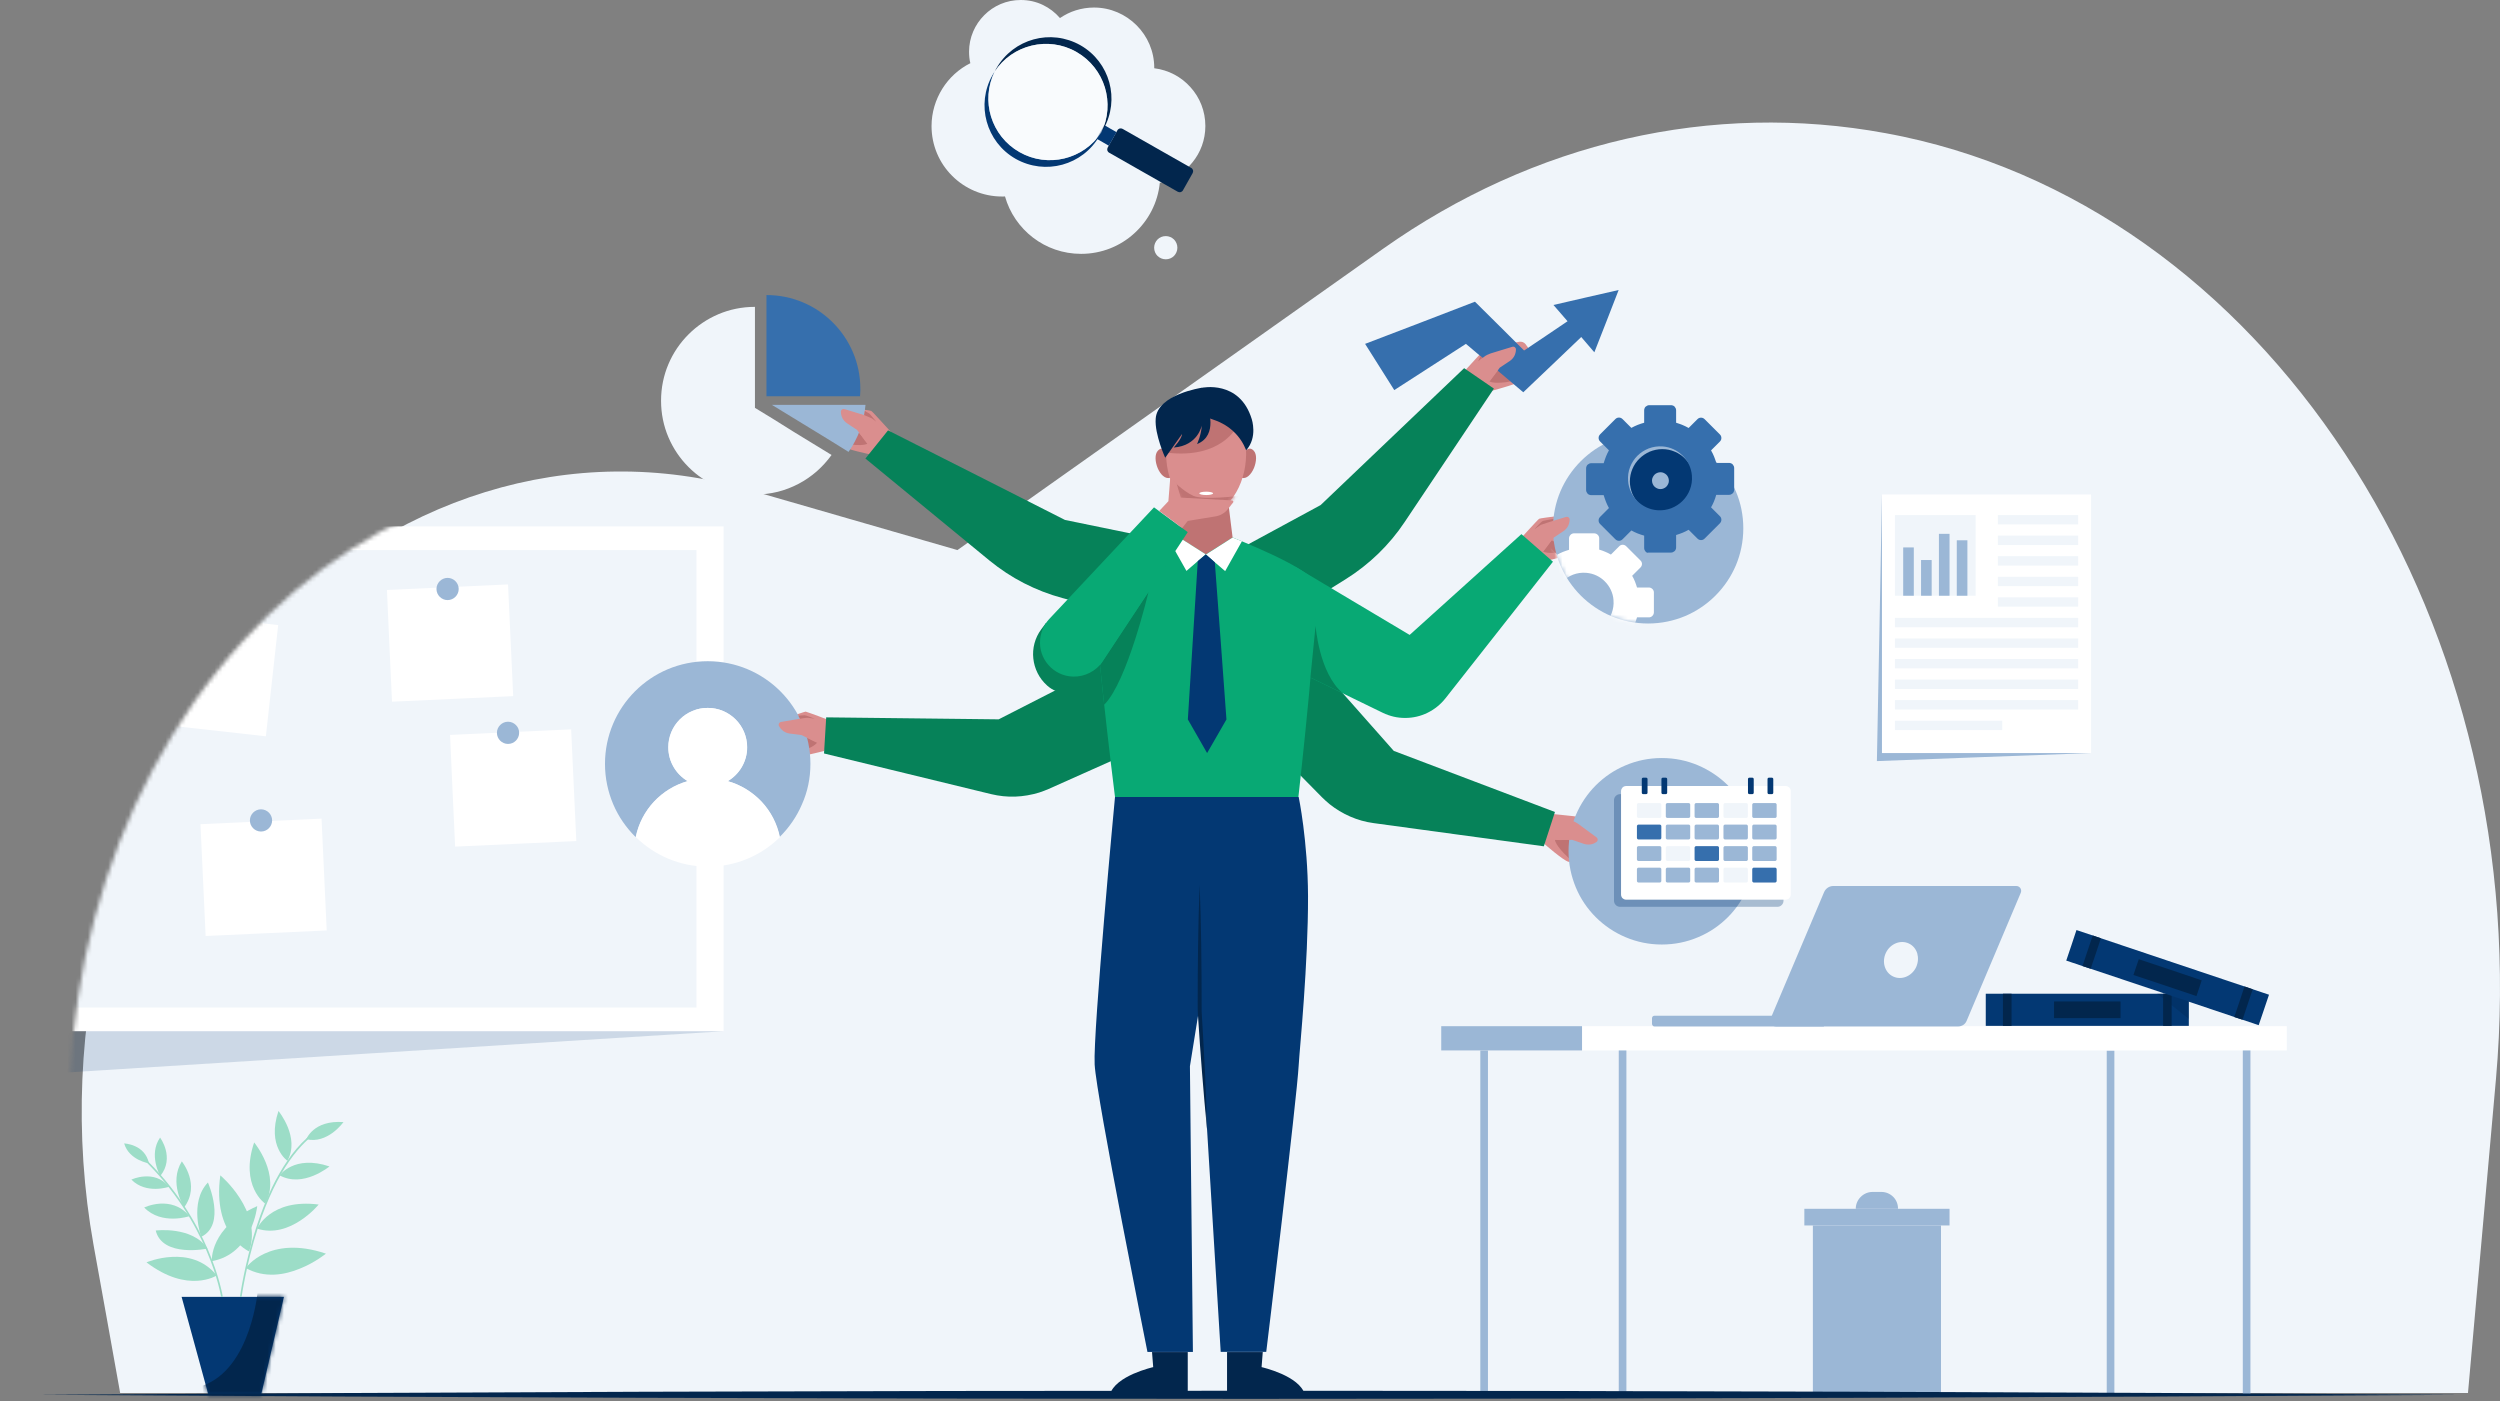 <svg width="612" height="343" viewBox="0 0 612 343" fill="none" xmlns="http://www.w3.org/2000/svg">
<rect x="0" y="0" width="612" height="343" fill="#808080" stroke="none"/>
<path d="M29.413 341H316.788H604.162L607.582 302.622L611.002 264.243C615.891 209.199 602.566 156.372 576.524 114.896C550.482 73.419 511.748 43.213 465.845 33.438C465.136 33.278 464.452 33.145 463.743 33.011C463.034 32.877 462.35 32.744 461.64 32.61C440.361 28.684 418.828 29.218 398.004 33.999C377.181 38.78 357.041 47.834 338.548 60.92L286.464 97.776L234.38 134.659L208.769 127.261L183.158 119.863C161.675 113.667 139.585 114.041 118.812 120.451C98.04 126.861 78.584 139.253 62.346 157.093C45.246 175.842 32.96 199.264 26.171 224.743C19.356 250.222 18.064 277.757 22.903 304.785L26.171 322.892L29.413 341Z" fill="#F0F5FA"/>
<g clip-path="url(#clip0_260_381)">
<mask id="mask0_260_381" style="mask-type:luminance" maskUnits="userSpaceOnUse" x="17" y="30" width="592" height="311">
<path d="M26.413 341H313.788H601.162L604.582 302.622L608.002 264.243C612.891 209.199 599.566 156.372 573.524 114.896C547.482 73.419 508.748 43.213 462.845 33.438C462.136 33.278 461.452 33.145 460.743 33.011C460.034 32.877 459.35 32.744 458.64 32.61C437.361 28.684 415.828 29.218 395.004 33.999C374.181 38.78 354.041 47.834 335.548 60.92L283.464 97.776L231.38 134.659L205.769 127.261L180.158 119.863C158.675 113.667 136.585 114.041 115.812 120.451C95.04 126.861 75.584 139.253 59.346 157.093C42.246 175.842 29.96 199.264 23.171 224.743C16.356 250.222 15.064 277.757 19.903 304.785L23.171 322.892L26.413 341Z" fill="white"/>
</mask>
<g mask="url(#mask0_260_381)">
<path d="M7.58 252.444V190.665V128.861H92.369H177.133V190.665V252.444H92.369H7.58Z" fill="white"/>
<path d="M170.501 246.64H92.369H14.212V190.665V134.665H92.369H170.501V190.665V246.64Z" fill="#F0F5FA"/>
<path d="M65.086 180.247L50.339 178.595L35.592 176.968L37.098 163.369L38.604 149.746L53.351 151.397L68.098 153.024L66.592 166.623L65.086 180.247Z" fill="white"/>
<path d="M56.315 151.081C56.315 151.834 55.999 152.514 55.514 153C55.028 153.485 54.347 153.801 53.594 153.801C52.841 153.801 52.161 153.485 51.675 153C51.189 152.514 50.873 151.834 50.873 151.081C50.873 150.328 51.189 149.649 51.675 149.163C52.161 148.677 52.841 148.361 53.594 148.361C54.347 148.361 55.028 148.677 55.514 149.163C56.024 149.649 56.315 150.328 56.315 151.081Z" fill="#9BB7D6"/>
<path d="M125.628 170.412L110.784 171.092L95.964 171.772L95.333 158.099L94.725 144.427L109.545 143.747L124.365 143.068L124.997 156.74L125.628 170.412Z" fill="white"/>
<path d="M112.29 144.185C112.29 144.937 111.975 145.617 111.489 146.103C111.003 146.589 110.323 146.904 109.569 146.904C108.816 146.904 108.136 146.589 107.65 146.103C107.164 145.617 106.848 144.937 106.848 144.185C106.848 143.432 107.164 142.752 107.65 142.266C108.136 141.78 108.816 141.465 109.569 141.465C110.323 141.465 111.003 141.78 111.489 142.266C111.975 142.752 112.29 143.432 112.29 144.185Z" fill="#9BB7D6"/>
<path d="M79.978 227.771L65.159 228.451L50.339 229.131L49.707 215.435L49.075 201.763L63.895 201.083L78.715 200.403L79.347 214.075L79.978 227.771Z" fill="white"/>
<path d="M66.616 200.84C66.616 201.593 66.3 202.273 65.815 202.758C65.329 203.244 64.648 203.56 63.895 203.56C63.142 203.56 62.462 203.244 61.976 202.758C61.49 202.273 61.174 201.593 61.174 200.84C61.174 200.087 61.49 199.407 61.976 198.921C62.462 198.436 63.142 198.12 63.895 198.12C64.648 198.12 65.329 198.436 65.815 198.921C66.3 199.407 66.616 200.087 66.616 200.84Z" fill="#9BB7D6"/>
<path d="M141.08 205.891L126.236 206.571L111.416 207.251L110.784 193.579L110.177 179.907L124.997 179.227L139.816 178.547L140.448 192.219L141.08 205.891Z" fill="white"/>
<path d="M127.086 179.397C127.086 180.15 126.77 180.829 126.284 181.315C125.798 181.801 125.118 182.117 124.365 182.117C123.612 182.117 122.931 181.801 122.446 181.315C121.96 180.829 121.644 180.15 121.644 179.397C121.644 178.644 121.96 177.964 122.446 177.478C122.931 176.993 123.612 176.677 124.365 176.677C125.118 176.677 125.798 176.993 126.284 177.478C126.794 177.964 127.086 178.644 127.086 179.397Z" fill="#9BB7D6"/>
<path opacity="0.15" d="M177.133 252.444L88.579 258.005L0 263.566L3.79 239.16L7.58 214.755V233.599V252.444H92.369H177.133Z" fill="#033873"/>
</g>
<path d="M203.76 176.604C203.76 176.604 202.205 175.997 200.626 175.414C199.047 174.831 197.395 174.224 197.225 174.2C197.055 174.2 194.941 174.928 192.852 175.657C190.787 176.386 188.746 177.114 188.746 177.114C188.746 177.114 189.888 179.033 191.2 181C192.512 182.967 193.969 184.958 194.625 185.104C195.281 185.249 197.079 184.934 198.707 184.569C200.335 184.205 201.817 183.817 201.817 183.817L202.788 180.198L203.76 176.604Z" fill="#DA8E8E"/>
<path d="M196.861 180.271L195.403 182.408L193.945 184.545C193.945 184.545 195.184 184.254 196.569 183.768C197.954 183.282 199.484 182.554 200.092 181.728L198.488 181L196.861 180.271Z" fill="#BF7373"/>
<path d="M198.391 186.998C198.391 180.052 195.573 173.763 191.03 169.222C186.487 164.68 180.194 161.864 173.246 161.864C166.298 161.864 160.005 164.68 155.462 169.222C150.919 173.763 148.101 180.052 148.101 186.998C148.101 190.495 148.83 193.846 150.117 196.881C151.405 199.917 153.3 202.637 155.608 204.92C156.288 201.617 157.843 198.654 160.054 196.274C162.265 193.894 165.107 192.122 168.314 191.223C166.905 190.373 165.715 189.183 164.889 187.775C164.063 186.342 163.577 184.691 163.577 182.942C163.577 180.271 164.646 177.867 166.395 176.118C168.144 174.37 170.549 173.301 173.222 173.301C175.894 173.301 178.299 174.37 180.049 176.118C181.798 177.867 182.867 180.271 182.867 182.942C182.867 184.715 182.405 186.366 181.555 187.775C180.729 189.208 179.538 190.398 178.129 191.223C181.336 192.146 184.179 193.919 186.389 196.274C188.6 198.654 190.179 201.617 190.835 204.92C193.143 202.637 195.038 199.917 196.326 196.881C197.687 193.846 198.391 190.495 198.391 186.998Z" fill="#9BB7D6"/>
<path d="M178.178 191.223C178.008 191.32 177.813 191.442 177.619 191.539C177.813 191.417 178.008 191.32 178.178 191.223C177.789 191.102 177.376 191.005 176.987 190.932C176.574 190.835 176.186 190.762 175.773 190.713C175.36 190.665 174.947 190.616 174.534 190.592C174.121 190.568 173.683 190.543 173.27 190.543C173.708 190.543 174.121 190.568 174.534 190.592C174.947 190.616 175.36 190.665 175.773 190.713C176.186 190.762 176.599 190.835 176.987 190.932C177.4 191.005 177.789 191.102 178.178 191.223C179.587 190.373 180.777 189.183 181.603 187.775C182.429 186.342 182.915 184.691 182.915 182.942C182.915 180.271 181.846 177.867 180.097 176.118C178.348 174.37 175.943 173.301 173.27 173.301C170.598 173.301 168.193 174.37 166.443 176.118C164.694 177.867 163.625 180.271 163.625 182.942C163.625 184.715 164.087 186.366 164.937 187.775C165.763 189.208 166.954 190.398 168.363 191.223C168.751 191.102 169.164 191.005 169.553 190.932C169.942 190.859 170.355 190.762 170.768 190.713C170.355 190.762 169.942 190.835 169.553 190.932C169.164 191.029 168.751 191.126 168.363 191.223C168.533 191.32 168.727 191.442 168.922 191.539C168.727 191.442 168.557 191.345 168.363 191.223C165.156 192.146 162.313 193.919 160.103 196.274C157.892 198.654 156.313 201.617 155.657 204.92C157.916 207.154 160.613 208.951 163.601 210.213C166.589 211.452 169.845 212.156 173.295 212.156C176.72 212.156 180 211.476 182.988 210.213C185.976 208.975 188.673 207.154 190.933 204.92C190.252 201.617 188.697 198.654 186.487 196.274C184.227 193.894 181.385 192.122 178.178 191.223ZM173.246 192.583C173.708 192.583 174.145 192.559 174.582 192.486C175.02 192.437 175.433 192.34 175.846 192.219C175.433 192.34 174.995 192.413 174.582 192.486C174.145 192.535 173.708 192.583 173.246 192.583Z" fill="white"/>
<path d="M203.274 176.701L200.893 176.264L198.513 175.827C198.197 175.778 197.881 175.73 197.565 175.73C197.249 175.73 196.933 175.754 196.618 175.803L193.921 176.264L191.224 176.726C190.981 176.75 190.811 176.896 190.69 177.09C190.592 177.284 190.568 177.503 190.69 177.721C190.957 178.231 191.321 178.644 191.759 178.96C192.196 179.275 192.73 179.494 193.289 179.567L194.771 179.761L196.253 179.955L197.638 180.66L199.023 181.364C199.484 181.607 199.946 181.801 200.408 181.995C200.893 182.189 201.355 182.359 201.865 182.505L202.108 182.578L202.351 182.651L202.813 179.664L203.274 176.701Z" fill="#DA8E8E"/>
<path d="M282.864 156.472L263.671 166.283L244.478 176.094L223.366 175.851L202.254 175.608L201.987 180.028L201.719 184.448L222.176 189.426L242.632 194.404C244.575 194.866 246.543 195.084 248.535 195.012C250.503 194.939 252.471 194.599 254.39 194.016C254.779 193.894 255.168 193.749 255.557 193.603C255.945 193.457 256.31 193.312 256.699 193.142L267.194 188.455L277.689 183.768L280.289 170.12L282.864 156.472Z" fill="#068259"/>
<path d="M195.84 175.948C195.84 175.948 196.253 175.876 196.715 175.803C197.176 175.73 197.735 175.681 197.978 175.73C198.245 175.778 198.61 175.827 198.901 175.876C199.217 175.924 199.46 175.948 199.46 175.948C199.46 175.948 198.95 175.73 198.367 175.536C197.808 175.317 197.176 175.099 196.982 175.099C196.788 175.099 196.399 175.123 196.059 175.147C195.719 175.171 195.451 175.22 195.451 175.22L195.646 175.584L195.84 175.948Z" fill="#BF7373"/>
<path d="M218.046 105.694C218.046 105.694 216.928 104.456 215.786 103.217C214.644 101.954 213.454 100.691 213.284 100.594C213.138 100.497 210.903 100.206 208.716 99.914C206.53 99.623 204.392 99.38 204.392 99.38C204.392 99.38 204.538 101.614 204.805 103.946C205.072 106.277 205.485 108.73 205.995 109.142C206.506 109.555 208.255 110.089 209.883 110.502C211.51 110.915 212.992 111.231 212.992 111.231L215.495 108.438L218.046 105.694Z" fill="#DA8E8E"/>
<path d="M210.247 105.864L207.963 107.103L205.68 108.341C205.68 108.341 206.919 108.632 208.376 108.827C209.834 108.997 211.535 109.07 212.433 108.584L211.364 107.224L210.247 105.864Z" fill="#BF7373"/>
<path d="M210.538 96.952C210.538 96.806 210.563 96.66 210.563 96.515C210.563 96.369 210.587 96.223 210.587 96.078C210.587 95.932 210.587 95.786 210.611 95.64C210.611 95.495 210.611 95.349 210.611 95.203C210.611 92.022 209.98 89.011 208.814 86.267C207.647 83.522 205.971 81.046 203.882 78.957C201.792 76.869 199.339 75.193 196.569 74.027C193.824 72.862 190.787 72.23 187.629 72.23V78.423V84.615V90.808V97H193.362H199.096H204.805H210.538V96.952Z" fill="#366FAD"/>
<path d="M184.81 75.12C181.628 75.12 178.615 75.751 175.87 76.917C173.125 78.083 170.646 79.758 168.557 81.847C166.468 83.935 164.791 86.388 163.625 89.156C162.459 91.9 161.827 94.936 161.827 98.093C161.827 101.274 162.459 104.286 163.625 107.03C164.791 109.774 166.468 112.251 168.557 114.339C170.646 116.428 173.1 118.103 175.87 119.269C178.615 120.435 181.652 121.066 184.81 121.066C186.754 121.066 188.625 120.823 190.422 120.386C192.22 119.925 193.921 119.269 195.524 118.419C197.128 117.569 198.61 116.549 199.97 115.359C201.306 114.169 202.521 112.834 203.566 111.377L198.877 108.511L194.188 105.645L189.499 102.707L184.81 99.841V93.649V87.457V81.264V75.12Z" fill="#F0F5FA"/>
<path d="M188.965 99.113L193.654 101.979L198.343 104.844L203.031 107.71L207.72 110.624C208.303 109.798 208.838 108.948 209.299 108.025C209.761 107.127 210.198 106.204 210.538 105.233C210.903 104.261 211.17 103.266 211.413 102.246C211.632 101.226 211.778 100.182 211.875 99.113H206.141H200.408H194.674H188.965Z" fill="#9BB7D6"/>
<path d="M217.584 105.548L215.64 104.091L213.697 102.634C213.454 102.44 213.187 102.27 212.895 102.124C212.604 101.979 212.312 101.857 212.02 101.76L209.397 100.959L206.773 100.157C206.554 100.084 206.311 100.109 206.141 100.23C205.971 100.352 205.85 100.546 205.85 100.789C205.85 101.347 205.995 101.906 206.238 102.391C206.506 102.877 206.87 103.29 207.332 103.606L208.571 104.431L209.81 105.257L210.733 106.52L211.656 107.783C211.948 108.195 212.288 108.584 212.604 108.973C212.944 109.361 213.308 109.725 213.672 110.065L213.867 110.235L214.061 110.405L215.81 107.953L217.584 105.548Z" fill="#DA8E8E"/>
<path d="M289.569 133.208L275.138 130.246L260.707 127.283L239.061 116.306L217.39 105.354L214.62 108.802L211.85 112.251L227.035 124.733L242.219 137.215C244.843 139.352 247.661 141.222 250.649 142.752C253.637 144.282 256.796 145.52 260.051 146.395L271.737 149.527L283.423 152.66L286.484 142.946L289.569 133.208Z" fill="#068259"/>
<path d="M211.535 101.614L212.482 102.003L213.43 102.416L213.988 102.829L214.523 103.241L213.697 102.246L212.846 101.25L212.288 100.934L211.705 100.594L211.632 101.104L211.535 101.614Z" fill="#BF7373"/>
<path d="M379.63 199.237C379.63 199.237 381.233 199.383 382.861 199.553C384.489 199.723 386.165 199.893 386.335 199.965C386.505 200.038 387.429 201.957 388.303 203.875C389.202 205.769 390.028 207.664 390.028 207.664C390.028 207.664 388.838 208.562 387.477 209.436C386.117 210.311 384.61 211.136 383.954 210.966C383.299 210.796 381.841 209.703 380.529 208.659C379.217 207.615 378.075 206.595 378.075 206.595L378.828 202.928L379.63 199.237Z" fill="#DA8E8E"/>
<path d="M384.149 205.599L384.489 208.174L384.829 210.748C384.829 210.748 383.857 209.946 382.837 208.878C381.817 207.809 380.772 206.498 380.602 205.478L382.351 205.551L384.149 205.599Z" fill="#BF7373"/>
<path d="M429.653 208.392C429.653 211.549 429.021 214.536 427.855 217.28C426.689 220.024 425.037 222.477 422.972 224.541C420.907 226.605 418.453 228.281 415.708 229.422C412.987 230.588 409.974 231.219 406.816 231.219C403.658 231.219 400.669 230.588 397.924 229.422C395.179 228.257 392.725 226.605 390.66 224.541C388.595 222.477 386.918 220.024 385.777 217.28C384.635 214.536 383.979 211.549 383.979 208.392C383.979 205.235 384.61 202.248 385.777 199.504C386.943 196.76 388.595 194.307 390.66 192.243C392.725 190.179 395.179 188.503 397.924 187.362C400.645 186.196 403.658 185.565 406.816 185.565C409.974 185.565 412.962 186.196 415.708 187.362C418.429 188.528 420.907 190.179 422.972 192.243C425.037 194.307 426.713 196.76 427.855 199.504C428.997 202.248 429.653 205.235 429.653 208.392Z" fill="#9BB7D6"/>
<path opacity="0.3" d="M435.144 221.991H425.499H415.853H406.208H396.563C396.369 221.991 396.175 221.943 396.005 221.87C395.835 221.797 395.689 221.7 395.543 221.554C395.422 221.433 395.3 221.263 395.227 221.093C395.154 220.923 395.106 220.729 395.106 220.534V214.366V208.198V202.03V195.861C395.106 195.667 395.154 195.473 395.227 195.303C395.3 195.133 395.397 194.987 395.543 194.842C395.665 194.72 395.835 194.599 396.005 194.526C396.175 194.453 396.369 194.404 396.563 194.404H406.208H415.853H425.499H435.144C435.338 194.404 435.532 194.453 435.702 194.526C435.872 194.599 436.018 194.696 436.164 194.842C436.285 194.963 436.407 195.133 436.48 195.303C436.553 195.473 436.601 195.667 436.601 195.861V202.03V208.198V214.366V220.534C436.601 220.729 436.553 220.923 436.48 221.093C436.407 221.263 436.31 221.409 436.164 221.554C436.042 221.676 435.872 221.797 435.702 221.87C435.532 221.943 435.338 221.991 435.144 221.991Z" fill="#033873"/>
<path d="M437.087 220.243H427.345H417.603H407.861H398.118C397.948 220.243 397.778 220.219 397.608 220.146C397.438 220.073 397.317 219.976 397.195 219.879C397.074 219.782 396.976 219.612 396.928 219.466C396.855 219.32 396.831 219.15 396.831 218.956V212.642V206.328V200.014V193.7C396.831 193.53 396.855 193.36 396.928 193.19C397.001 193.045 397.098 192.899 397.195 192.777C397.317 192.656 397.462 192.559 397.608 192.51C397.754 192.462 397.924 192.413 398.118 192.413H407.861H417.603H427.345H437.087C437.257 192.413 437.427 192.437 437.597 192.51C437.743 192.583 437.889 192.68 438.01 192.777C438.132 192.899 438.229 193.045 438.278 193.19C438.35 193.336 438.375 193.506 438.375 193.7V200.014V206.328V212.642V218.956C438.375 219.126 438.35 219.296 438.278 219.466C438.205 219.612 438.107 219.757 438.01 219.879C437.913 220 437.743 220.097 437.597 220.146C437.427 220.194 437.257 220.243 437.087 220.243Z" fill="white"/>
<path d="M406.281 200.233H404.994H403.706H402.418H401.131C401.082 200.233 401.009 200.233 400.961 200.208C400.912 200.184 400.864 200.16 400.839 200.111C400.815 200.063 400.766 200.038 400.742 199.99C400.718 199.941 400.718 199.893 400.718 199.82V199.116V198.411V197.707V197.003C400.718 196.954 400.718 196.881 400.742 196.833C400.766 196.784 400.791 196.736 400.839 196.712C400.888 196.687 400.912 196.639 400.961 196.614C401.009 196.59 401.058 196.59 401.131 196.59H402.418H403.706H404.994H406.281C406.33 196.59 406.403 196.59 406.451 196.614C406.5 196.639 406.549 196.663 406.573 196.712C406.597 196.76 406.646 196.784 406.67 196.833C406.694 196.881 406.694 196.93 406.694 197.003V197.707V198.411V199.116V199.82C406.694 199.868 406.694 199.941 406.67 199.99C406.646 200.038 406.621 200.087 406.573 200.111C406.524 200.136 406.5 200.184 406.451 200.208C406.403 200.233 406.33 200.233 406.281 200.233Z" fill="#F0F5FA"/>
<path d="M413.351 200.233H412.064H410.776H409.488H408.201C408.152 200.233 408.079 200.233 408.031 200.208C407.982 200.184 407.933 200.16 407.909 200.111C407.861 200.063 407.836 200.038 407.812 199.99C407.788 199.941 407.788 199.893 407.788 199.82V199.116V198.411V197.707V197.003C407.788 196.954 407.788 196.881 407.812 196.833C407.836 196.784 407.861 196.736 407.909 196.712C407.958 196.663 407.982 196.639 408.031 196.614C408.079 196.59 408.128 196.59 408.201 196.59H409.488H410.776H412.064H413.351C413.4 196.59 413.473 196.59 413.521 196.614C413.57 196.639 413.618 196.663 413.643 196.712C413.667 196.76 413.716 196.784 413.74 196.833C413.764 196.881 413.764 196.93 413.764 197.003V197.707V198.411V199.116V199.82C413.764 199.868 413.764 199.941 413.74 199.99C413.716 200.038 413.691 200.087 413.643 200.111C413.594 200.136 413.57 200.184 413.521 200.208C413.448 200.233 413.4 200.233 413.351 200.233Z" fill="#9BB7D6"/>
<path d="M420.397 200.233H419.109H417.821H416.534H415.246C415.198 200.233 415.125 200.233 415.076 200.208C415.027 200.184 414.979 200.16 414.955 200.111C414.93 200.063 414.882 200.038 414.857 199.99C414.833 199.941 414.833 199.893 414.833 199.82V199.116V198.411V197.707V197.003C414.833 196.954 414.833 196.881 414.857 196.833C414.882 196.784 414.906 196.736 414.955 196.712C415.003 196.687 415.027 196.639 415.076 196.614C415.125 196.59 415.173 196.59 415.246 196.59H416.534H417.821H419.109H420.397C420.445 196.59 420.518 196.59 420.567 196.614C420.615 196.639 420.664 196.663 420.688 196.712C420.737 196.76 420.761 196.784 420.785 196.833C420.81 196.881 420.81 196.93 420.81 197.003V197.707V198.411V199.116V199.82C420.81 199.868 420.81 199.941 420.785 199.99C420.761 200.038 420.737 200.087 420.688 200.111C420.64 200.16 420.615 200.184 420.567 200.208C420.518 200.233 420.469 200.233 420.397 200.233Z" fill="#9BB7D6"/>
<path d="M427.466 200.233H426.179H424.891H423.604H422.316C422.267 200.233 422.194 200.233 422.146 200.208C422.097 200.184 422.049 200.16 422.024 200.111C421.976 200.063 421.951 200.038 421.927 199.99C421.903 199.941 421.903 199.893 421.903 199.82V199.116V198.411V197.707V197.003C421.903 196.954 421.903 196.881 421.927 196.833C421.951 196.784 421.976 196.736 422.024 196.712C422.073 196.663 422.097 196.639 422.146 196.614C422.194 196.59 422.243 196.59 422.316 196.59H423.604H424.891H426.179H427.466C427.515 196.59 427.588 196.59 427.636 196.614C427.685 196.639 427.734 196.663 427.758 196.712C427.807 196.76 427.831 196.784 427.855 196.833C427.879 196.881 427.879 196.93 427.879 197.003V197.707V198.411V199.116V199.82C427.879 199.868 427.879 199.941 427.855 199.99C427.831 200.038 427.807 200.087 427.758 200.111C427.709 200.16 427.685 200.184 427.636 200.208C427.588 200.233 427.515 200.233 427.466 200.233Z" fill="#F0F5FA"/>
<path d="M434.512 200.233H433.224H431.937H430.649H429.361C429.313 200.233 429.24 200.233 429.191 200.208C429.143 200.184 429.094 200.16 429.07 200.111C429.046 200.063 428.997 200.038 428.973 199.99C428.948 199.941 428.948 199.893 428.948 199.82V199.116V198.411V197.707V197.003C428.948 196.954 428.948 196.881 428.973 196.833C428.997 196.784 429.021 196.736 429.07 196.712C429.118 196.687 429.143 196.639 429.191 196.614C429.24 196.59 429.289 196.59 429.361 196.59H430.649H431.937H433.224H434.512C434.56 196.59 434.633 196.59 434.682 196.614C434.731 196.639 434.779 196.663 434.803 196.712C434.828 196.76 434.876 196.784 434.901 196.833C434.925 196.881 434.925 196.93 434.925 197.003V197.707V198.411V199.116V199.82C434.925 199.868 434.925 199.941 434.901 199.99C434.876 200.038 434.852 200.087 434.803 200.111C434.755 200.136 434.731 200.184 434.682 200.208C434.633 200.233 434.585 200.233 434.512 200.233Z" fill="#9BB7D6"/>
<path d="M406.281 205.502H404.994H403.706H402.418H401.131C401.082 205.502 401.009 205.502 400.961 205.478C400.912 205.454 400.864 205.43 400.839 205.381C400.791 205.332 400.766 205.308 400.742 205.26C400.718 205.211 400.718 205.162 400.718 205.09V204.385V203.681V202.977V202.273C400.718 202.224 400.718 202.151 400.742 202.103C400.766 202.054 400.791 202.005 400.839 201.981C400.888 201.933 400.912 201.908 400.961 201.884C401.009 201.86 401.058 201.86 401.131 201.86H402.418H403.706H404.994H406.281C406.33 201.86 406.403 201.86 406.451 201.884C406.5 201.908 406.549 201.933 406.573 201.981C406.621 202.03 406.646 202.054 406.67 202.103C406.694 202.151 406.694 202.2 406.694 202.273V202.977V203.681V204.385V205.09C406.694 205.138 406.694 205.211 406.67 205.26C406.646 205.308 406.621 205.357 406.573 205.381C406.524 205.43 406.5 205.454 406.451 205.478C406.403 205.502 406.33 205.502 406.281 205.502Z" fill="#366FAD"/>
<path d="M413.351 205.502H412.064H410.776H409.488H408.201C408.152 205.502 408.079 205.502 408.031 205.478C407.982 205.454 407.933 205.43 407.909 205.381C407.861 205.332 407.836 205.308 407.812 205.26C407.788 205.211 407.788 205.162 407.788 205.09V204.385V203.681V202.977V202.273C407.788 202.224 407.788 202.151 407.812 202.103C407.836 202.054 407.861 202.005 407.909 201.981C407.958 201.933 407.982 201.908 408.031 201.884C408.079 201.86 408.128 201.86 408.201 201.86H409.488H410.776H412.064H413.351C413.4 201.86 413.473 201.86 413.521 201.884C413.57 201.908 413.618 201.933 413.643 201.981C413.691 202.03 413.716 202.054 413.74 202.103C413.764 202.151 413.764 202.2 413.764 202.273V202.977V203.681V204.385V205.09C413.764 205.138 413.764 205.211 413.74 205.26C413.716 205.308 413.691 205.357 413.643 205.381C413.594 205.43 413.57 205.454 413.521 205.478C413.473 205.502 413.4 205.502 413.351 205.502Z" fill="#9BB7D6"/>
<path d="M420.397 205.502H419.109H417.821H416.534H415.246C415.198 205.502 415.125 205.502 415.076 205.478C415.027 205.454 414.979 205.43 414.955 205.381C414.906 205.332 414.882 205.308 414.857 205.26C414.833 205.211 414.833 205.162 414.833 205.09V204.385V203.681V202.977V202.273C414.833 202.224 414.833 202.151 414.857 202.103C414.882 202.054 414.906 202.005 414.955 201.981C415.003 201.933 415.027 201.908 415.076 201.884C415.125 201.86 415.173 201.86 415.246 201.86H416.534H417.821H419.109H420.397C420.445 201.86 420.518 201.86 420.567 201.884C420.615 201.908 420.664 201.933 420.688 201.981C420.737 202.03 420.761 202.054 420.785 202.103C420.81 202.151 420.81 202.2 420.81 202.273V202.977V203.681V204.385V205.09C420.81 205.138 420.81 205.211 420.785 205.26C420.761 205.308 420.737 205.357 420.688 205.381C420.64 205.43 420.615 205.454 420.567 205.478C420.518 205.502 420.469 205.502 420.397 205.502Z" fill="#9BB7D6"/>
<path d="M427.466 205.502H426.179H424.891H423.604H422.316C422.267 205.502 422.194 205.502 422.146 205.478C422.097 205.454 422.049 205.43 422.024 205.381C421.976 205.332 421.951 205.308 421.927 205.26C421.903 205.211 421.903 205.162 421.903 205.09V204.385V203.681V202.977V202.273C421.903 202.224 421.903 202.151 421.927 202.103C421.951 202.054 421.976 202.005 422.024 201.981C422.073 201.933 422.097 201.908 422.146 201.884C422.194 201.86 422.243 201.86 422.316 201.86H423.604H424.891H426.179H427.466C427.515 201.86 427.588 201.86 427.636 201.884C427.685 201.908 427.734 201.933 427.758 201.981C427.807 202.03 427.831 202.054 427.855 202.103C427.879 202.151 427.879 202.2 427.879 202.273V202.977V203.681V204.385V205.09C427.879 205.138 427.879 205.211 427.855 205.26C427.831 205.308 427.807 205.357 427.758 205.381C427.709 205.43 427.685 205.454 427.636 205.478C427.588 205.502 427.515 205.502 427.466 205.502Z" fill="#9BB7D6"/>
<path d="M434.512 205.502H433.224H431.937H430.649H429.361C429.313 205.502 429.24 205.502 429.191 205.478C429.143 205.454 429.094 205.43 429.07 205.381C429.021 205.332 428.997 205.308 428.973 205.26C428.948 205.211 428.948 205.162 428.948 205.09V204.385V203.681V202.977V202.273C428.948 202.224 428.948 202.151 428.973 202.103C428.997 202.054 429.021 202.005 429.07 201.981C429.118 201.933 429.143 201.908 429.191 201.884C429.24 201.86 429.289 201.86 429.361 201.86H430.649H431.937H433.224H434.512C434.56 201.86 434.633 201.86 434.682 201.884C434.731 201.908 434.779 201.933 434.803 201.981C434.852 202.03 434.876 202.054 434.901 202.103C434.925 202.151 434.925 202.2 434.925 202.273V202.977V203.681V204.385V205.09C434.925 205.138 434.925 205.211 434.901 205.26C434.876 205.308 434.852 205.357 434.803 205.381C434.755 205.43 434.731 205.454 434.682 205.478C434.633 205.502 434.585 205.502 434.512 205.502Z" fill="#9BB7D6"/>
<path d="M406.281 210.772H404.994H403.706H402.418H401.131C401.082 210.772 401.009 210.772 400.961 210.748C400.912 210.724 400.864 210.699 400.839 210.651C400.791 210.602 400.766 210.578 400.742 210.529C400.718 210.481 400.718 210.432 400.718 210.359V209.655V208.951V208.247V207.542C400.718 207.494 400.718 207.421 400.742 207.372C400.766 207.324 400.791 207.275 400.839 207.251C400.888 207.202 400.912 207.178 400.961 207.154C401.009 207.13 401.058 207.13 401.131 207.13H402.418H403.706H404.994H406.281C406.33 207.13 406.403 207.13 406.451 207.154C406.5 207.178 406.549 207.202 406.573 207.251C406.621 207.3 406.646 207.324 406.67 207.372C406.694 207.421 406.694 207.469 406.694 207.542V208.247V208.951V209.655V210.359C406.694 210.408 406.694 210.481 406.67 210.529C406.646 210.578 406.621 210.626 406.573 210.651C406.524 210.699 406.5 210.724 406.451 210.748C406.403 210.748 406.33 210.772 406.281 210.772Z" fill="#9BB7D6"/>
<path d="M413.351 210.772H412.064H410.776H409.488H408.201C408.152 210.772 408.079 210.772 408.031 210.748C407.982 210.724 407.933 210.699 407.909 210.651C407.861 210.602 407.836 210.578 407.812 210.529C407.788 210.481 407.788 210.432 407.788 210.359V209.655V208.951V208.247V207.542C407.788 207.494 407.788 207.421 407.812 207.372C407.836 207.324 407.861 207.275 407.909 207.251C407.958 207.202 407.982 207.178 408.031 207.154C408.079 207.13 408.128 207.13 408.201 207.13H409.488H410.776H412.064H413.351C413.4 207.13 413.473 207.13 413.521 207.154C413.57 207.178 413.618 207.202 413.643 207.251C413.691 207.3 413.716 207.324 413.74 207.372C413.764 207.421 413.764 207.469 413.764 207.542V208.247V208.951V209.655V210.359C413.764 210.408 413.764 210.481 413.74 210.529C413.716 210.578 413.691 210.626 413.643 210.651C413.594 210.699 413.57 210.724 413.521 210.748C413.448 210.748 413.4 210.772 413.351 210.772Z" fill="#F0F5FA"/>
<path d="M420.397 210.772H419.109H417.821H416.534H415.246C415.198 210.772 415.125 210.772 415.076 210.748C415.027 210.724 414.979 210.699 414.955 210.651C414.906 210.602 414.882 210.578 414.857 210.529C414.833 210.481 414.833 210.432 414.833 210.359V209.655V208.951V208.247V207.542C414.833 207.494 414.833 207.421 414.857 207.372C414.882 207.324 414.906 207.275 414.955 207.251C415.003 207.202 415.027 207.178 415.076 207.154C415.125 207.13 415.173 207.13 415.246 207.13H416.534H417.821H419.109H420.397C420.445 207.13 420.518 207.13 420.567 207.154C420.615 207.178 420.664 207.202 420.688 207.251C420.737 207.3 420.761 207.324 420.785 207.372C420.81 207.421 420.81 207.469 420.81 207.542V208.247V208.951V209.655V210.359C420.81 210.408 420.81 210.481 420.785 210.529C420.761 210.578 420.737 210.626 420.688 210.651C420.64 210.699 420.615 210.724 420.567 210.748C420.518 210.748 420.469 210.772 420.397 210.772Z" fill="#366FAD"/>
<path d="M427.466 210.772H426.179H424.891H423.604H422.316C422.267 210.772 422.194 210.772 422.146 210.748C422.097 210.724 422.049 210.699 422.024 210.651C421.976 210.602 421.951 210.578 421.927 210.529C421.903 210.481 421.903 210.432 421.903 210.359V209.655V208.951V208.247V207.542C421.903 207.494 421.903 207.421 421.927 207.372C421.951 207.324 421.976 207.275 422.024 207.251C422.073 207.202 422.097 207.178 422.146 207.154C422.194 207.13 422.243 207.13 422.316 207.13H423.604H424.891H426.179H427.466C427.515 207.13 427.588 207.13 427.636 207.154C427.685 207.178 427.734 207.202 427.758 207.251C427.807 207.3 427.831 207.324 427.855 207.372C427.879 207.421 427.879 207.469 427.879 207.542V208.247V208.951V209.655V210.359C427.879 210.408 427.879 210.481 427.855 210.529C427.831 210.578 427.807 210.626 427.758 210.651C427.709 210.699 427.685 210.724 427.636 210.748C427.588 210.748 427.515 210.772 427.466 210.772Z" fill="#9BB7D6"/>
<path d="M434.512 210.772H433.224H431.937H430.649H429.361C429.313 210.772 429.24 210.772 429.191 210.748C429.143 210.724 429.094 210.699 429.07 210.651C429.021 210.602 428.997 210.578 428.973 210.529C428.948 210.481 428.948 210.432 428.948 210.359V209.655V208.951V208.247V207.542C428.948 207.494 428.948 207.421 428.973 207.372C428.997 207.324 429.021 207.275 429.07 207.251C429.118 207.202 429.143 207.178 429.191 207.154C429.24 207.13 429.289 207.13 429.361 207.13H430.649H431.937H433.224H434.512C434.56 207.13 434.633 207.13 434.682 207.154C434.731 207.178 434.779 207.202 434.803 207.251C434.852 207.3 434.876 207.324 434.901 207.372C434.925 207.421 434.925 207.469 434.925 207.542V208.247V208.951V209.655V210.359C434.925 210.408 434.925 210.481 434.901 210.529C434.876 210.578 434.852 210.626 434.803 210.651C434.755 210.699 434.731 210.724 434.682 210.748C434.633 210.748 434.585 210.772 434.512 210.772Z" fill="#9BB7D6"/>
<path d="M406.281 216.042H404.994H403.706H402.418H401.131C401.082 216.042 401.009 216.042 400.961 216.018C400.912 215.993 400.864 215.969 400.839 215.92C400.815 215.872 400.766 215.848 400.742 215.799C400.718 215.75 400.718 215.702 400.718 215.629V214.925V214.22V213.516V212.812C400.718 212.763 400.718 212.691 400.742 212.642C400.766 212.593 400.791 212.545 400.839 212.521C400.888 212.472 400.912 212.448 400.961 212.423C401.009 212.399 401.058 212.399 401.131 212.399H402.418H403.706H404.994H406.281C406.33 212.399 406.403 212.399 406.451 212.423C406.5 212.448 406.549 212.472 406.573 212.521C406.621 212.569 406.646 212.593 406.67 212.642C406.694 212.691 406.694 212.739 406.694 212.812V213.516V214.22V214.925V215.629C406.694 215.678 406.694 215.75 406.67 215.799C406.646 215.848 406.621 215.896 406.573 215.92C406.524 215.945 406.5 215.993 406.451 216.018C406.403 216.018 406.33 216.042 406.281 216.042Z" fill="#9BB7D6"/>
<path d="M413.351 216.042H412.064H410.776H409.488H408.201C408.152 216.042 408.079 216.042 408.031 216.018C407.982 215.993 407.933 215.969 407.909 215.92C407.861 215.872 407.836 215.848 407.812 215.799C407.788 215.75 407.788 215.702 407.788 215.629V214.925V214.22V213.516V212.812C407.788 212.763 407.788 212.691 407.812 212.642C407.836 212.593 407.861 212.545 407.909 212.521C407.958 212.472 407.982 212.448 408.031 212.423C408.079 212.399 408.128 212.399 408.201 212.399H409.488H410.776H412.064H413.351C413.4 212.399 413.473 212.399 413.521 212.423C413.57 212.448 413.618 212.472 413.643 212.521C413.691 212.569 413.716 212.593 413.74 212.642C413.764 212.691 413.764 212.739 413.764 212.812V213.516V214.22V214.925V215.629C413.764 215.678 413.764 215.75 413.74 215.799C413.716 215.848 413.691 215.896 413.643 215.92C413.594 215.945 413.57 215.993 413.521 216.018C413.448 216.018 413.4 216.042 413.351 216.042Z" fill="#9BB7D6"/>
<path d="M420.397 216.042H419.109H417.821H416.534H415.246C415.198 216.042 415.125 216.042 415.076 216.018C415.027 215.993 414.979 215.969 414.955 215.92C414.93 215.872 414.882 215.848 414.857 215.799C414.833 215.75 414.833 215.702 414.833 215.629V214.925V214.22V213.516V212.812C414.833 212.763 414.833 212.691 414.857 212.642C414.882 212.593 414.906 212.545 414.955 212.521C415.003 212.472 415.027 212.448 415.076 212.423C415.125 212.399 415.173 212.399 415.246 212.399H416.534H417.821H419.109H420.397C420.445 212.399 420.518 212.399 420.567 212.423C420.615 212.448 420.664 212.472 420.688 212.521C420.737 212.569 420.761 212.593 420.785 212.642C420.81 212.691 420.81 212.739 420.81 212.812V213.516V214.22V214.925V215.629C420.81 215.678 420.81 215.75 420.785 215.799C420.761 215.848 420.737 215.896 420.688 215.92C420.64 215.969 420.615 215.993 420.567 216.018C420.518 216.018 420.469 216.042 420.397 216.042Z" fill="#9BB7D6"/>
<path d="M427.466 216.042H426.179H424.891H423.604H422.316C422.267 216.042 422.194 216.042 422.146 216.018C422.097 215.993 422.049 215.969 422.024 215.92C421.976 215.872 421.951 215.848 421.927 215.799C421.903 215.75 421.903 215.702 421.903 215.629V214.925V214.22V213.516V212.812C421.903 212.763 421.903 212.691 421.927 212.642C421.951 212.593 421.976 212.545 422.024 212.521C422.073 212.472 422.097 212.448 422.146 212.423C422.194 212.399 422.243 212.399 422.316 212.399H423.604H424.891H426.179H427.466C427.515 212.399 427.588 212.399 427.636 212.423C427.685 212.448 427.734 212.472 427.758 212.521C427.807 212.569 427.831 212.593 427.855 212.642C427.879 212.691 427.879 212.739 427.879 212.812V213.516V214.22V214.925V215.629C427.879 215.678 427.879 215.75 427.855 215.799C427.831 215.848 427.807 215.896 427.758 215.92C427.709 215.969 427.685 215.993 427.636 216.018C427.588 216.018 427.515 216.042 427.466 216.042Z" fill="#F0F5FA"/>
<path d="M434.512 216.042H433.224H431.937H430.649H429.361C429.313 216.042 429.24 216.042 429.191 216.018C429.143 215.993 429.094 215.969 429.07 215.92C429.046 215.872 428.997 215.848 428.973 215.799C428.948 215.75 428.948 215.702 428.948 215.629V214.925V214.22V213.516V212.812C428.948 212.763 428.948 212.691 428.973 212.642C428.997 212.593 429.021 212.545 429.07 212.521C429.118 212.472 429.143 212.448 429.191 212.423C429.24 212.399 429.289 212.399 429.361 212.399H430.649H431.937H433.224H434.512C434.56 212.399 434.633 212.399 434.682 212.423C434.731 212.448 434.779 212.472 434.803 212.521C434.852 212.569 434.876 212.593 434.901 212.642C434.925 212.691 434.925 212.739 434.925 212.812V213.516V214.22V214.925V215.629C434.925 215.678 434.925 215.75 434.901 215.799C434.876 215.848 434.852 215.896 434.803 215.92C434.755 215.945 434.731 215.993 434.682 216.018C434.633 216.018 434.585 216.042 434.512 216.042Z" fill="#366FAD"/>
<path d="M402.953 194.404H402.783H402.613H402.443H402.273C402.224 194.404 402.176 194.404 402.127 194.38C402.078 194.356 402.054 194.332 402.005 194.307C401.981 194.283 401.957 194.234 401.933 194.186C401.908 194.137 401.908 194.089 401.908 194.04V193.215V192.389V191.563V190.738C401.908 190.689 401.908 190.64 401.933 190.592C401.957 190.543 401.981 190.519 402.005 190.47C402.03 190.446 402.078 190.422 402.127 190.398C402.176 190.373 402.224 190.373 402.273 190.373H402.443H402.613H402.783H402.953C403.002 190.373 403.05 190.373 403.099 190.398C403.147 190.422 403.172 190.446 403.22 190.47C403.244 190.495 403.269 190.543 403.293 190.592C403.317 190.64 403.317 190.689 403.317 190.738V191.563V192.389V193.215V194.04C403.317 194.089 403.317 194.137 403.293 194.186C403.269 194.234 403.244 194.259 403.22 194.307C403.196 194.332 403.147 194.356 403.099 194.38C403.05 194.38 403.002 194.404 402.953 194.404Z" fill="#033873"/>
<path d="M407.763 194.404H407.593H407.423H407.253H407.083C407.034 194.404 406.986 194.404 406.937 194.38C406.889 194.356 406.864 194.332 406.816 194.307C406.792 194.283 406.767 194.234 406.743 194.186C406.719 194.137 406.719 194.089 406.719 194.04V193.215V192.389V191.563V190.738C406.719 190.689 406.719 190.64 406.743 190.592C406.767 190.543 406.792 190.519 406.816 190.47C406.84 190.446 406.889 190.422 406.937 190.398C406.986 190.373 407.034 190.373 407.083 190.373H407.253H407.423H407.593H407.763C407.812 190.373 407.861 190.373 407.909 190.398C407.958 190.422 407.982 190.446 408.031 190.47C408.055 190.495 408.079 190.543 408.103 190.592C408.128 190.64 408.128 190.689 408.128 190.738V191.563V192.389V193.215V194.04C408.128 194.089 408.128 194.137 408.103 194.186C408.079 194.234 408.055 194.259 408.031 194.307C408.006 194.332 407.958 194.356 407.909 194.38C407.861 194.38 407.812 194.404 407.763 194.404Z" fill="#033873"/>
<path d="M428.948 194.404H428.778H428.608H428.438H428.268C428.22 194.404 428.171 194.404 428.122 194.38C428.074 194.356 428.049 194.332 428.001 194.307C427.977 194.283 427.952 194.234 427.928 194.186C427.904 194.137 427.904 194.089 427.904 194.04V193.215V192.389V191.563V190.738C427.904 190.689 427.904 190.64 427.928 190.592C427.952 190.543 427.977 190.519 428.001 190.47C428.025 190.446 428.074 190.422 428.122 190.398C428.171 190.373 428.22 190.373 428.268 190.373H428.438H428.608H428.778H428.948C428.997 190.373 429.046 190.373 429.094 190.398C429.143 190.422 429.167 190.446 429.216 190.47C429.24 190.495 429.264 190.543 429.288 190.592C429.313 190.64 429.313 190.689 429.313 190.738V191.563V192.389V193.215V194.04C429.313 194.089 429.313 194.137 429.288 194.186C429.264 194.234 429.24 194.259 429.216 194.307C429.191 194.332 429.143 194.356 429.094 194.38C429.021 194.38 428.997 194.404 428.948 194.404Z" fill="#033873"/>
<path d="M433.734 194.404H433.564H433.394H433.224H433.054C433.006 194.404 432.957 194.404 432.908 194.38C432.86 194.356 432.836 194.332 432.787 194.307C432.763 194.283 432.738 194.234 432.714 194.186C432.69 194.137 432.69 194.089 432.69 194.04V193.215V192.389V191.563V190.738C432.69 190.689 432.69 190.64 432.714 190.592C432.738 190.543 432.763 190.519 432.787 190.47C432.811 190.446 432.86 190.422 432.908 190.398C432.957 190.373 433.006 190.373 433.054 190.373H433.224H433.394H433.564H433.734C433.783 190.373 433.832 190.373 433.88 190.398C433.929 190.422 433.953 190.446 434.002 190.47C434.026 190.495 434.05 190.543 434.075 190.592C434.099 190.64 434.099 190.689 434.099 190.738V191.563V192.389V193.215V194.04C434.099 194.089 434.099 194.137 434.075 194.186C434.05 194.234 434.026 194.259 434.002 194.307C433.977 194.332 433.929 194.356 433.88 194.38C433.832 194.38 433.783 194.404 433.734 194.404Z" fill="#033873"/>
<path d="M380.043 199.528L382.375 200.208L384.708 200.888C385.023 200.986 385.315 201.083 385.582 201.228C385.874 201.374 386.141 201.544 386.384 201.714L388.595 203.341L390.806 204.968C391 205.09 391.097 205.308 391.121 205.527C391.121 205.745 391.024 205.964 390.854 206.085C390.393 206.425 389.882 206.644 389.348 206.717C388.813 206.789 388.255 206.741 387.72 206.571L386.311 206.085L384.902 205.6L383.347 205.624L381.792 205.648C381.282 205.648 380.772 205.624 380.262 205.6C379.751 205.551 379.241 205.478 378.755 205.405L378.488 205.357L378.221 205.308L379.144 202.443L380.043 199.528Z" fill="#DA8E8E"/>
<path d="M312.625 151.518L326.91 167.667L341.196 183.817L360.923 191.296L380.65 198.776L379.29 202.977L377.929 207.178L357.084 204.337L336.24 201.495C334.272 201.228 332.352 200.694 330.53 199.893C328.708 199.116 327.008 198.071 325.453 196.833C325.137 196.566 324.821 196.299 324.529 196.032C324.238 195.764 323.922 195.473 323.631 195.182L315.565 186.998L307.499 178.814L310.074 165.166L312.625 151.518Z" fill="#068259"/>
<path d="M358.882 90.444C358.882 90.444 360 89.205 361.142 87.966C362.284 86.704 363.474 85.441 363.644 85.344C363.766 85.271 365.272 84.955 367.021 84.615C368.77 84.275 370.762 83.887 371.904 83.668C372.196 83.62 372.487 83.644 372.755 83.741C373.022 83.838 373.265 84.008 373.459 84.251C374.188 85.174 375.257 86.825 375.306 88.622C375.354 90.419 374.334 92.386 370.908 93.916C370.301 94.183 368.552 94.718 366.948 95.179C365.345 95.64 363.887 96.029 363.887 96.029L361.385 93.236L358.882 90.444Z" fill="#DA8E8E"/>
<path d="M366.705 90.614L368.989 91.852L371.273 93.091C371.273 93.091 370.034 93.382 368.576 93.576C367.118 93.746 365.418 93.819 364.519 93.333L365.612 91.973L366.705 90.614Z" fill="#BF7373"/>
<path d="M396.248 70.992L388.279 72.813L380.286 74.659L382.011 76.65L383.736 78.641L378.415 82.235L373.095 85.805L367.094 79.831L361.069 73.857L347.634 79.03L334.175 84.178L337.746 89.836L341.317 95.495L350.088 89.836L358.858 84.178L365.879 90.103L372.9 96.029L379.994 89.278L387.089 82.503L388.692 84.373L390.295 86.242L393.284 78.617L396.248 70.992Z" fill="#366FAD"/>
<path d="M359.368 90.298L361.312 88.841L363.255 87.384C363.498 87.189 363.766 87.019 364.057 86.874C364.349 86.728 364.64 86.607 364.932 86.51L367.556 85.708L370.179 84.907C370.398 84.834 370.641 84.858 370.811 84.98C370.981 85.101 371.103 85.295 371.103 85.538C371.103 86.097 370.957 86.655 370.714 87.141C370.447 87.626 370.082 88.039 369.621 88.355L368.382 89.181L367.143 90.006L366.219 91.269L365.296 92.532C365.005 92.945 364.664 93.333 364.349 93.722C364.008 94.11 363.644 94.475 363.28 94.815L363.085 94.985L362.891 95.155L361.142 92.702L359.368 90.298Z" fill="#DA8E8E"/>
<path d="M297.392 137.676L310.341 130.658L323.29 123.64L340.856 106.884L358.421 90.128L362.065 92.629L365.709 95.13L354.777 111.474L343.844 127.817C341.973 130.634 339.787 133.232 337.381 135.564C334.976 137.895 332.304 139.983 329.437 141.78L319.185 148.167L308.932 154.554L303.174 146.152L297.392 137.676Z" fill="#068259"/>
<path d="M362.915 87.602L362.381 88.015L361.846 88.428L362.138 87.797L362.429 87.189L362.672 87.408L362.915 87.602Z" fill="#BF7373"/>
<path d="M372.026 132.091C372.026 132.091 373.143 130.853 374.285 129.614C375.427 128.376 376.617 127.089 376.788 126.991C376.933 126.894 379.168 126.603 381.355 126.311C383.541 126.02 385.679 125.777 385.679 125.777C385.679 125.777 385.534 128.011 385.266 130.343C384.999 132.674 384.586 135.127 384.076 135.54C383.566 135.952 381.817 136.487 380.189 136.899C378.561 137.312 377.079 137.628 377.079 137.628L374.577 134.835L372.026 132.091Z" fill="#DA8E8E"/>
<path d="M379.849 132.261L382.132 133.5L384.416 134.738C384.416 134.738 383.177 135.03 381.719 135.224C380.262 135.394 378.561 135.467 377.662 134.981L378.755 133.621L379.849 132.261Z" fill="#BF7373"/>
<path d="M403.463 152.636C400.256 152.636 397.171 151.98 394.401 150.814C391.607 149.624 389.105 147.924 386.991 145.812C384.878 143.699 383.177 141.198 381.987 138.405C380.796 135.612 380.165 132.552 380.165 129.347C380.165 126.141 380.821 123.057 381.987 120.289C383.177 117.496 384.878 114.995 386.991 112.882C389.105 110.769 391.607 109.07 394.401 107.88C397.195 106.69 400.256 106.058 403.463 106.058C406.67 106.058 409.756 106.714 412.525 107.88C415.319 109.07 417.821 110.769 419.935 112.882C422.049 114.995 423.749 117.496 424.94 120.289C426.13 123.082 426.762 126.141 426.762 129.347C426.762 132.552 426.106 135.637 424.94 138.405C423.749 141.198 422.049 143.699 419.935 145.812C417.821 147.924 415.319 149.624 412.525 150.814C409.731 151.98 406.67 152.636 403.463 152.636Z" fill="#9BB7D6"/>
<mask id="mask1_260_381" style="mask-type:luminance" maskUnits="userSpaceOnUse" x="380" y="106" width="47" height="47">
<path d="M403.463 152.636C400.256 152.636 397.171 151.98 394.401 150.814C391.607 149.624 389.105 147.924 386.991 145.812C384.878 143.699 383.177 141.198 381.987 138.405C380.796 135.612 380.165 132.552 380.165 129.347C380.165 126.141 380.821 123.057 381.987 120.289C383.177 117.496 384.878 114.995 386.991 112.882C389.105 110.769 391.607 109.07 394.401 107.88C397.195 106.69 400.256 106.058 403.463 106.058C406.67 106.058 409.756 106.714 412.525 107.88C415.319 109.07 417.821 110.769 419.935 112.882C422.049 114.995 423.749 117.496 424.94 120.289C426.13 123.082 426.762 126.141 426.762 129.347C426.762 132.552 426.106 135.637 424.94 138.405C423.749 141.198 422.049 143.699 419.935 145.812C417.821 147.924 415.319 149.624 412.525 150.814C409.731 151.98 406.67 152.636 403.463 152.636Z" fill="white"/>
</mask>
<g mask="url(#mask1_260_381)">
<path d="M385.315 164.462H386.554H387.793H389.032H390.271C390.441 164.462 390.587 164.438 390.733 164.365C390.879 164.292 391 164.219 391.121 164.098C391.243 163.976 391.316 163.855 391.389 163.709C391.437 163.563 391.486 163.418 391.486 163.248V162.544V161.839V161.135V160.407C391.729 160.334 391.996 160.261 392.239 160.164C392.482 160.067 392.725 159.994 392.968 159.872C393.211 159.775 393.454 159.654 393.672 159.557C393.915 159.435 394.134 159.314 394.353 159.192L394.863 159.702L395.373 160.212L395.883 160.722L396.393 161.232C396.515 161.354 396.636 161.426 396.782 161.499C396.928 161.548 397.074 161.596 397.244 161.596C397.39 161.596 397.56 161.572 397.705 161.499C397.851 161.451 397.973 161.354 398.094 161.232L398.969 160.358L399.843 159.484L400.718 158.609L401.593 157.735C401.714 157.614 401.787 157.492 401.86 157.347C401.908 157.201 401.957 157.055 401.957 156.885C401.957 156.74 401.933 156.57 401.86 156.424C401.811 156.278 401.714 156.157 401.593 156.035L401.082 155.525L400.572 155.015L400.062 154.505L399.552 153.995C399.673 153.777 399.795 153.534 399.916 153.316C400.038 153.073 400.135 152.854 400.232 152.611C400.329 152.368 400.426 152.126 400.499 151.883C400.596 151.64 400.669 151.397 400.742 151.13H401.471H402.2H402.929H403.658C403.828 151.13 403.973 151.106 404.119 151.033C404.265 150.984 404.386 150.887 404.508 150.766C404.605 150.669 404.702 150.523 404.775 150.377C404.824 150.231 404.872 150.086 404.872 149.916V148.75V147.512V146.273V145.035C404.872 144.865 404.848 144.719 404.775 144.573C404.727 144.427 404.629 144.306 404.508 144.185C404.411 144.087 404.265 143.99 404.119 143.918C403.973 143.869 403.828 143.82 403.658 143.82H402.929H402.2H401.471H400.742C400.669 143.578 400.596 143.31 400.499 143.068C400.402 142.825 400.329 142.582 400.232 142.339C400.135 142.096 400.038 141.853 399.916 141.635C399.795 141.392 399.673 141.173 399.552 140.955L400.062 140.445L400.572 139.935L401.082 139.425L401.593 138.915C401.714 138.794 401.787 138.672 401.86 138.526C401.908 138.381 401.957 138.235 401.957 138.065C401.957 137.895 401.933 137.749 401.86 137.604C401.811 137.458 401.714 137.336 401.593 137.215L400.718 136.341L399.843 135.467L398.969 134.592L398.094 133.718C397.973 133.597 397.851 133.524 397.705 133.451C397.56 133.402 397.414 133.354 397.244 133.354C397.098 133.354 396.928 133.378 396.782 133.451C396.636 133.5 396.515 133.597 396.393 133.718L395.883 134.228L395.373 134.738L394.863 135.248L394.353 135.758C394.134 135.637 393.891 135.515 393.672 135.394C393.429 135.272 393.211 135.175 392.968 135.078C392.725 134.981 392.482 134.884 392.239 134.787C391.996 134.689 391.753 134.617 391.486 134.544V133.84V133.135V132.48V131.775C391.486 131.605 391.462 131.46 391.389 131.314C391.34 131.168 391.243 131.047 391.121 130.925C391.024 130.828 390.879 130.731 390.733 130.658C390.587 130.61 390.441 130.561 390.271 130.561H389.032H387.793H386.554H385.315C385.145 130.561 384.999 130.585 384.853 130.658C384.708 130.707 384.586 130.804 384.465 130.925C384.368 131.023 384.27 131.168 384.197 131.314C384.149 131.46 384.1 131.605 384.1 131.775V132.48V133.184V133.888V134.592C383.833 134.665 383.59 134.738 383.347 134.835C383.104 134.932 382.861 135.005 382.618 135.102C382.375 135.199 382.132 135.321 381.914 135.418C381.671 135.539 381.452 135.661 381.209 135.782L380.699 135.272L380.189 134.762L379.679 134.252L379.168 133.742C379.047 133.621 378.926 133.548 378.78 133.475C378.634 133.427 378.488 133.378 378.318 133.378C378.172 133.378 378.002 133.402 377.857 133.475C377.711 133.524 377.589 133.621 377.468 133.742L376.593 134.617L375.719 135.491L374.844 136.365L373.969 137.239C373.848 137.361 373.775 137.482 373.702 137.628C373.654 137.774 373.605 137.919 373.605 138.089C373.605 138.259 373.629 138.405 373.702 138.551C373.751 138.696 373.848 138.818 373.969 138.939L374.455 139.425L374.941 139.911L375.427 140.396L375.913 140.882C375.792 141.101 375.67 141.343 375.549 141.586C375.427 141.829 375.33 142.072 375.233 142.315C375.136 142.558 375.038 142.8 374.941 143.043C374.844 143.286 374.771 143.553 374.698 143.796H373.994H373.289H372.585H371.88C371.71 143.796 371.564 143.82 371.418 143.893C371.273 143.942 371.151 144.039 371.03 144.16C370.933 144.257 370.835 144.403 370.762 144.549C370.714 144.695 370.665 144.84 370.665 145.01V146.249V147.487V148.726V149.964C370.665 150.134 370.69 150.28 370.762 150.426C370.811 150.571 370.908 150.693 371.03 150.814C371.127 150.911 371.273 151.009 371.418 151.081C371.564 151.13 371.71 151.179 371.88 151.179H372.585H373.289H373.994H374.698C374.771 151.446 374.844 151.688 374.941 151.931C375.038 152.174 375.111 152.417 375.233 152.66C375.33 152.903 375.451 153.146 375.549 153.388C375.67 153.631 375.792 153.85 375.913 154.093L375.427 154.578L374.941 155.064L374.455 155.55L373.969 156.035C373.848 156.157 373.775 156.278 373.702 156.424C373.654 156.57 373.605 156.715 373.605 156.885C373.605 157.031 373.629 157.201 373.702 157.347C373.751 157.492 373.848 157.614 373.969 157.735L374.844 158.609L375.719 159.484L376.593 160.358L377.468 161.232C377.589 161.354 377.711 161.426 377.857 161.499C378.002 161.548 378.148 161.596 378.318 161.596C378.464 161.596 378.634 161.572 378.78 161.499C378.926 161.451 379.047 161.354 379.168 161.232L379.679 160.722L380.189 160.212L380.699 159.702L381.209 159.192C381.428 159.314 381.671 159.435 381.914 159.557C382.157 159.678 382.375 159.775 382.618 159.872C382.861 159.969 383.104 160.067 383.347 160.139C383.59 160.237 383.857 160.309 384.1 160.382V161.086V161.791V162.495V163.199C384.1 163.369 384.125 163.515 384.197 163.661C384.246 163.806 384.343 163.928 384.465 164.049C384.562 164.146 384.708 164.243 384.853 164.316C384.999 164.389 385.145 164.462 385.315 164.462ZM380.432 148.094C380.335 146.977 380.505 145.885 380.869 144.913C381.234 143.942 381.817 143.068 382.545 142.339C383.274 141.611 384.149 141.028 385.121 140.663C386.092 140.299 387.186 140.129 388.303 140.226C389.202 140.299 390.028 140.518 390.806 140.882C391.583 141.246 392.288 141.732 392.871 142.339C393.478 142.946 393.964 143.626 394.328 144.403C394.693 145.18 394.936 146.03 394.984 146.904C395.082 148.022 394.911 149.114 394.547 150.086C394.183 151.057 393.6 151.931 392.871 152.66C392.142 153.388 391.267 153.971 390.295 154.335C389.324 154.7 388.23 154.87 387.113 154.773C386.214 154.7 385.388 154.481 384.61 154.117C383.833 153.753 383.129 153.267 382.545 152.66C381.938 152.053 381.452 151.373 381.088 150.596C380.748 149.843 380.505 148.993 380.432 148.094Z" fill="white"/>
</g>
<path d="M406.913 125.777C405.82 125.777 404.775 125.559 403.828 125.146C402.88 124.757 402.03 124.174 401.325 123.446C400.621 122.742 400.038 121.867 399.625 120.945C399.236 119.998 398.993 118.953 398.993 117.861C398.993 116.768 399.212 115.724 399.625 114.776C400.013 113.829 400.596 112.979 401.325 112.275C402.03 111.571 402.904 110.988 403.828 110.575C404.775 110.187 405.82 109.944 406.913 109.944C408.006 109.944 409.051 110.162 409.999 110.575C410.946 110.964 411.796 111.547 412.501 112.275C413.205 112.979 413.789 113.854 414.202 114.776C414.59 115.724 414.833 116.768 414.833 117.861C414.833 118.953 414.615 119.998 414.202 120.945C413.813 121.892 413.23 122.742 412.501 123.446C411.796 124.15 410.922 124.733 409.999 125.146C409.051 125.559 408.006 125.777 406.913 125.777Z" fill="#033873"/>
<path d="M403.779 135.272H405.091H406.403H407.715H409.027C409.197 135.272 409.367 135.248 409.537 135.175C409.683 135.102 409.828 135.005 409.95 134.908C410.071 134.787 410.169 134.665 410.217 134.495C410.29 134.35 410.314 134.18 410.314 133.985V133.232V132.48V131.727V130.974C410.582 130.901 410.849 130.804 411.116 130.707C411.383 130.61 411.651 130.513 411.894 130.415C412.161 130.318 412.404 130.197 412.647 130.076C412.89 129.954 413.133 129.833 413.375 129.687L413.91 130.221L414.444 130.755L414.979 131.29L415.513 131.824C415.635 131.945 415.781 132.043 415.926 132.115C416.072 132.188 416.242 132.213 416.412 132.213C416.582 132.213 416.752 132.188 416.898 132.115C417.044 132.043 417.19 131.97 417.311 131.824L418.234 130.901L419.158 129.978L420.081 129.056L421.004 128.133C421.126 128.011 421.223 127.866 421.296 127.72C421.368 127.574 421.393 127.404 421.393 127.234C421.393 127.064 421.368 126.894 421.296 126.749C421.223 126.603 421.15 126.457 421.004 126.336L420.47 125.801L419.935 125.267L419.401 124.733L418.866 124.199C419.012 123.956 419.133 123.713 419.255 123.47C419.376 123.227 419.498 122.96 419.595 122.717C419.692 122.45 419.789 122.207 419.887 121.94C419.984 121.673 420.057 121.406 420.129 121.139H420.907H421.684H422.462H423.239C423.409 121.139 423.579 121.115 423.749 121.042C423.895 120.969 424.041 120.872 424.162 120.775C424.284 120.653 424.381 120.532 424.43 120.362C424.503 120.216 424.527 120.046 424.527 119.852V118.54V117.229V115.918V114.606C424.527 114.436 424.503 114.266 424.43 114.096C424.357 113.951 424.26 113.805 424.162 113.684C424.041 113.562 423.919 113.465 423.749 113.416C423.604 113.344 423.434 113.319 423.239 113.319H422.462H421.684H420.907H420.129C420.057 113.052 419.959 112.785 419.887 112.518C419.789 112.251 419.692 111.984 419.595 111.741C419.498 111.474 419.376 111.231 419.255 110.988C419.133 110.745 419.012 110.502 418.866 110.26L419.401 109.725L419.935 109.191L420.47 108.657L421.004 108.123C421.126 108.001 421.223 107.855 421.296 107.71C421.368 107.564 421.393 107.394 421.393 107.224C421.393 107.054 421.368 106.884 421.296 106.738C421.223 106.593 421.15 106.447 421.004 106.325L420.081 105.403L419.158 104.48L418.234 103.557L417.311 102.634C417.19 102.513 417.044 102.416 416.898 102.343C416.752 102.27 416.582 102.246 416.412 102.246C416.242 102.246 416.072 102.27 415.926 102.343C415.781 102.416 415.635 102.489 415.513 102.634L414.979 103.169L414.444 103.703L413.91 104.237L413.375 104.771C413.133 104.626 412.89 104.504 412.647 104.383C412.404 104.261 412.136 104.14 411.894 104.043C411.626 103.946 411.383 103.824 411.116 103.751C410.849 103.654 410.582 103.581 410.314 103.484V102.731V101.979V101.226V100.473C410.314 100.303 410.29 100.133 410.217 99.963C410.144 99.817 410.047 99.672 409.95 99.55C409.853 99.429 409.707 99.332 409.537 99.283C409.391 99.21 409.221 99.186 409.027 99.186H407.715H406.403H405.091H403.779C403.609 99.186 403.439 99.21 403.269 99.283C403.123 99.356 402.977 99.453 402.856 99.55C402.734 99.647 402.637 99.793 402.589 99.963C402.516 100.109 402.491 100.279 402.491 100.473V101.226V101.979V102.731V103.484C402.224 103.557 401.957 103.654 401.69 103.727C401.422 103.824 401.155 103.921 400.888 104.018C400.621 104.116 400.378 104.237 400.111 104.358C399.868 104.48 399.6 104.601 399.357 104.747L398.823 104.213L398.288 103.679L397.754 103.144L397.219 102.61C397.098 102.489 396.952 102.391 396.806 102.319C396.661 102.246 396.491 102.221 396.321 102.221C396.151 102.221 395.98 102.246 395.835 102.319C395.689 102.391 395.543 102.464 395.422 102.61L394.498 103.533L393.575 104.456L392.652 105.378L391.729 106.301C391.607 106.423 391.51 106.568 391.437 106.714C391.364 106.86 391.34 107.03 391.34 107.2C391.34 107.37 391.364 107.54 391.437 107.685C391.51 107.831 391.583 107.977 391.729 108.098L392.263 108.632L392.798 109.167L393.332 109.701L393.867 110.235C393.721 110.478 393.6 110.721 393.478 110.988C393.357 111.231 393.235 111.498 393.138 111.765C393.041 112.032 392.919 112.299 392.846 112.567C392.774 112.834 392.676 113.101 392.579 113.392H391.826H391.073H390.32H389.567C389.397 113.392 389.227 113.416 389.056 113.489C388.911 113.562 388.765 113.659 388.643 113.756C388.522 113.878 388.425 113.999 388.376 114.169C388.303 114.315 388.279 114.485 388.279 114.679V115.991V117.302V118.613V119.925C388.279 120.095 388.303 120.265 388.376 120.435C388.449 120.58 388.546 120.726 388.643 120.847C388.765 120.969 388.886 121.066 389.056 121.115C389.202 121.187 389.372 121.212 389.567 121.212H390.32H391.073H391.826H392.579C392.652 121.479 392.749 121.746 392.846 122.037C392.944 122.305 393.041 122.572 393.138 122.839C393.235 123.106 393.357 123.349 393.478 123.616C393.6 123.859 393.721 124.126 393.867 124.369L393.332 124.903L392.798 125.437L392.263 125.971L391.729 126.506C391.607 126.627 391.51 126.773 391.437 126.919C391.364 127.064 391.34 127.234 391.34 127.404C391.34 127.574 391.364 127.744 391.437 127.89C391.51 128.036 391.583 128.181 391.729 128.303L392.652 129.226L393.575 130.148L394.498 131.071L395.422 131.994C395.543 132.115 395.689 132.213 395.835 132.285C395.98 132.358 396.151 132.383 396.321 132.383C396.491 132.383 396.661 132.358 396.806 132.285C396.952 132.213 397.098 132.14 397.219 131.994L397.754 131.46L398.288 130.925L398.823 130.391L399.357 129.857C399.6 130.003 399.843 130.124 400.111 130.245C400.354 130.367 400.621 130.488 400.888 130.585C401.155 130.683 401.422 130.804 401.69 130.877C401.957 130.974 402.224 131.047 402.491 131.12V131.873V132.625V133.378V134.131C402.491 134.301 402.516 134.471 402.589 134.641C402.661 134.787 402.759 134.932 402.856 135.054C402.977 135.175 403.099 135.272 403.269 135.321C403.439 135.248 403.609 135.272 403.779 135.272ZM398.556 117.763C398.459 116.549 398.629 115.408 399.042 114.339C399.455 113.271 400.062 112.348 400.839 111.571C401.617 110.794 402.564 110.187 403.609 109.774C404.654 109.385 405.82 109.191 407.035 109.288C407.982 109.361 408.881 109.604 409.707 109.992C410.533 110.381 411.286 110.915 411.918 111.547C412.549 112.178 413.084 112.931 413.473 113.756C413.861 114.582 414.104 115.481 414.177 116.428C414.274 117.642 414.104 118.783 413.691 119.852C413.303 120.896 412.671 121.843 411.894 122.62C411.116 123.397 410.169 124.004 409.124 124.417C408.079 124.806 406.913 125 405.698 124.903C404.751 124.83 403.852 124.587 403.026 124.199C402.2 123.81 401.447 123.276 400.815 122.645C400.183 122.013 399.649 121.26 399.26 120.435C398.872 119.609 398.629 118.71 398.556 117.763Z" fill="#366FAD"/>
<path d="M406.476 119.73C406.184 119.73 405.917 119.682 405.674 119.56C405.431 119.463 405.212 119.293 405.018 119.123C404.824 118.929 404.678 118.71 404.581 118.468C404.484 118.225 404.411 117.958 404.411 117.666C404.411 117.375 404.459 117.108 404.581 116.865C404.678 116.622 404.848 116.403 405.018 116.209C405.212 116.015 405.431 115.869 405.674 115.772C405.917 115.675 406.184 115.602 406.476 115.602C406.767 115.602 407.035 115.651 407.278 115.772C407.52 115.869 407.739 116.039 407.933 116.209C408.128 116.403 408.274 116.622 408.371 116.865C408.468 117.108 408.541 117.375 408.541 117.666C408.541 117.958 408.492 118.225 408.371 118.468C408.274 118.71 408.104 118.929 407.933 119.123C407.739 119.318 407.52 119.463 407.278 119.56C407.035 119.682 406.743 119.73 406.476 119.73Z" fill="#9BB7D6"/>
<path d="M372.512 131.945L374.455 130.488L376.399 129.031C376.642 128.837 376.909 128.667 377.201 128.521C377.492 128.376 377.784 128.254 378.075 128.157L380.699 127.356L383.323 126.554C383.542 126.481 383.784 126.506 383.955 126.627C384.125 126.749 384.246 126.943 384.246 127.186C384.246 127.744 384.1 128.303 383.857 128.788C383.59 129.274 383.226 129.687 382.764 130.003L381.525 130.828L380.286 131.654L379.363 132.917L378.44 134.18C378.148 134.592 377.808 134.981 377.492 135.369C377.152 135.758 376.788 136.122 376.423 136.462L376.229 136.632L376.034 136.802L374.285 134.35L372.512 131.945Z" fill="#DA8E8E"/>
<path d="M276.742 160.164L271.105 164.243L265.469 168.323C264.084 169.319 262.456 169.78 260.853 169.683C259.249 169.61 257.67 169.003 256.383 167.862L256.358 167.838L256.334 167.813C254.366 166.065 253.224 163.685 252.957 161.208C252.69 158.755 253.322 156.181 254.901 154.044L255.484 153.267L256.067 152.49L266.416 156.327L276.742 160.164Z" fill="#068259"/>
<path d="M288.816 131.678C288.816 131.678 288.841 132.674 289.667 133.694C290.468 134.689 292.072 135.709 295.181 135.709C298.291 135.709 299.992 134.714 300.891 133.694C301.814 132.698 301.935 131.678 301.935 131.678C301.935 131.678 299.968 131.29 297.344 131.12C294.696 130.925 291.416 130.925 288.816 131.678Z" fill="#BF7373"/>
<path d="M272.952 195.109C272.952 195.109 271.591 209.461 270.304 224.833C269.016 240.205 267.753 256.572 267.971 260.603C268.19 264.635 271.421 282.216 274.604 298.803C277.786 315.389 280.896 330.955 280.896 330.955H286.46H292.023L291.659 295.986L291.294 261.016L296.591 228.038L301.887 195.06H287.383H272.952V195.109Z" fill="#033873"/>
<path d="M317.921 195.109C317.921 195.109 318.48 197.78 319.039 202.127C319.598 206.498 320.181 212.569 320.205 219.393C320.229 227.674 319.719 236.902 319.185 244.624C318.65 252.347 318.043 258.564 317.921 260.773C317.703 264.805 315.71 282.338 313.791 298.875C311.872 315.413 309.977 330.931 309.977 330.931H304.413H298.826L296.688 296.058L294.55 261.186L291.732 228.135L288.913 195.084H303.417H317.921V195.109Z" fill="#033873"/>
<path d="M295.497 276.607C295.036 271.944 294.623 267.257 294.258 262.57C293.894 257.884 293.554 253.197 293.262 248.51C293.238 248.243 293.214 247.903 293.214 247.563C293.189 247.223 293.189 246.907 293.189 246.616C293.189 241.662 293.214 236.635 293.286 231.584C293.359 226.533 293.481 221.506 293.675 216.576C293.87 221.506 293.991 226.533 294.064 231.559C294.137 236.586 294.161 241.637 294.161 246.567C294.161 246.834 294.161 247.174 294.161 247.49C294.185 247.83 294.185 248.146 294.21 248.437C294.501 253.1 294.744 257.786 294.987 262.498C295.206 267.233 295.376 271.944 295.497 276.607Z" fill="#02264D"/>
<path d="M301.935 133.111L298.558 134.398L295.181 135.709L291.804 134.398L288.403 133.111L289.083 127.696L289.764 122.28H295.181H300.599L301.255 127.696L301.935 133.111Z" fill="#BF7373"/>
<path d="M303.903 112.057C303.903 112.057 304.219 111.182 304.778 110.527C305.312 109.871 306.065 109.434 306.891 110.308C307.742 111.182 307.596 113.052 306.964 114.582C306.308 116.136 305.142 117.351 303.903 116.962C302.664 116.574 302.664 115.335 302.98 114.194C303.272 113.101 303.903 112.057 303.903 112.057Z" fill="#BF7373"/>
<path d="M286.46 112.057C286.46 112.057 286.144 111.182 285.585 110.527C285.051 109.871 284.297 109.434 283.471 110.308C282.621 111.182 282.767 113.052 283.398 114.582C284.054 116.136 285.221 117.351 286.46 116.962C287.699 116.574 287.699 115.335 287.383 114.194C287.067 113.101 286.46 112.057 286.46 112.057Z" fill="#BF7373"/>
<path d="M302.786 99.647H295.303H287.82C287.796 99.745 287.383 101.323 286.945 102.901C286.532 104.48 286.119 106.058 286.071 106.156C285.196 109.458 285.269 113.295 286.29 116.768C287.334 120.24 289.351 123.397 292.412 125.316C292.922 125.632 293.408 125.85 293.894 125.996C294.355 126.117 294.817 126.166 295.254 126.141C295.692 126.166 296.153 126.141 296.615 125.996C297.076 125.874 297.587 125.632 298.097 125.316C301.158 123.373 303.199 120.24 304.219 116.768C305.264 113.295 305.312 109.458 304.438 106.156C304.413 106.058 304 104.48 303.587 102.901C303.223 101.299 302.81 99.745 302.786 99.647Z" fill="#DA8E8E"/>
<mask id="mask2_260_381" style="mask-type:luminance" maskUnits="userSpaceOnUse" x="285" y="99" width="21" height="28">
<path d="M302.786 99.647H295.303H287.82C287.796 99.745 287.383 101.323 286.945 102.901C286.532 104.48 286.119 106.058 286.071 106.156C285.196 109.458 285.269 113.295 286.29 116.768C287.334 120.24 289.351 123.397 292.412 125.316C292.922 125.632 293.408 125.85 293.894 125.996C294.355 126.117 294.817 126.166 295.254 126.141C295.692 126.166 296.153 126.141 296.615 125.996C297.076 125.874 297.587 125.632 298.097 125.316C301.158 123.373 303.199 120.24 304.219 116.768C305.264 113.295 305.312 109.458 304.438 106.156C304.413 106.058 304 104.48 303.587 102.901C303.223 101.299 302.81 99.745 302.786 99.647Z" fill="white"/>
</mask>
<g mask="url(#mask2_260_381)">
<path d="M302.786 104.431C302.786 104.431 301.838 106.447 299.214 108.244C296.591 110.041 292.266 111.644 285.488 110.794C278.734 109.944 278.734 109.944 280.41 110.162C282.111 110.381 285.488 110.794 285.488 110.794L285.342 109.045L285.196 107.297L289.545 104.091L293.894 100.886L298.34 102.659L302.786 104.431Z" fill="#BF7373"/>
</g>
<mask id="mask3_260_381" style="mask-type:luminance" maskUnits="userSpaceOnUse" x="285" y="99" width="21" height="28">
<path d="M302.786 99.647H295.303H287.82C287.796 99.745 287.383 101.323 286.945 102.901C286.532 104.48 286.119 106.058 286.071 106.156C285.196 109.458 285.269 113.295 286.29 116.768C287.334 120.24 289.351 123.397 292.412 125.316C292.922 125.632 293.408 125.85 293.894 125.996C294.355 126.117 294.817 126.166 295.254 126.141C295.692 126.166 296.153 126.141 296.615 125.996C297.076 125.874 297.587 125.632 298.097 125.316C301.158 123.373 303.199 120.24 304.219 116.768C305.264 113.295 305.312 109.458 304.438 106.156C304.413 106.058 304 104.48 303.587 102.901C303.223 101.299 302.81 99.745 302.786 99.647Z" fill="white"/>
</mask>
<g mask="url(#mask3_260_381)">
<path d="M296.955 120.775C296.955 120.896 296.761 120.993 296.469 121.066C296.178 121.139 295.74 121.187 295.279 121.187C294.817 121.187 294.404 121.139 294.088 121.066C293.797 120.993 293.602 120.896 293.602 120.775C293.602 120.653 293.797 120.556 294.088 120.483C294.38 120.41 294.817 120.362 295.279 120.362C295.74 120.362 296.153 120.41 296.469 120.483C296.785 120.556 296.955 120.653 296.955 120.775Z" fill="white"/>
</g>
<mask id="mask4_260_381" style="mask-type:luminance" maskUnits="userSpaceOnUse" x="285" y="99" width="21" height="28">
<path d="M302.786 99.647H295.303H287.82C287.796 99.745 287.383 101.323 286.945 102.901C286.532 104.48 286.119 106.058 286.071 106.156C285.196 109.458 285.269 113.295 286.29 116.768C287.334 120.24 289.351 123.397 292.412 125.316C292.922 125.632 293.408 125.85 293.894 125.996C294.355 126.117 294.817 126.166 295.254 126.141C295.692 126.166 296.153 126.141 296.615 125.996C297.076 125.874 297.587 125.632 298.097 125.316C301.158 123.373 303.199 120.24 304.219 116.768C305.264 113.295 305.312 109.458 304.438 106.156C304.413 106.058 304 104.48 303.587 102.901C303.223 101.299 302.81 99.745 302.786 99.647Z" fill="white"/>
</mask>
<g mask="url(#mask4_260_381)">
<path d="M286.751 117.278C286.751 117.278 287.456 118.03 288.5 118.929C289.545 119.828 290.906 120.847 292.193 121.406C293.505 121.94 296.275 121.94 298.753 121.795C301.231 121.649 303.344 121.382 303.344 121.382C303.344 121.382 301.765 123.422 300.138 125.219C298.534 127.016 296.906 128.594 296.833 127.671C296.833 127.574 295.133 127.064 293.286 126.457C291.44 125.826 289.424 125.097 288.816 124.563C288.306 124.126 287.772 122.742 287.359 121.26C286.946 119.73 286.678 118.128 286.751 117.278C286.775 117.059 286.775 117.059 286.775 117.108C286.751 117.181 286.751 117.278 286.751 117.278Z" fill="#BF7373"/>
</g>
<path d="M295.594 99.647C295.594 99.647 296.299 101.371 296.323 103.363C296.348 105.354 295.716 107.637 293.043 108.705C293.043 108.705 293.311 108.098 293.602 107.224C293.87 106.35 294.161 105.208 294.185 104.164C294.185 104.164 293.967 105.403 292.995 106.69C292.023 107.977 290.298 109.337 287.334 109.555C287.334 109.555 287.82 109.021 288.33 108.341C288.841 107.661 289.351 106.811 289.375 106.228L287.31 109.142L285.245 112.057C285.245 112.057 284.589 110.648 283.982 108.754C283.374 106.86 282.767 104.48 282.913 102.489C283.107 99.502 285.949 97.607 288.719 96.466C291.489 95.325 294.234 94.912 294.234 94.912L294.938 97.267L295.594 99.647Z" fill="#02264D"/>
<path d="M294.185 94.936C294.185 94.936 296.518 94.426 299.19 95.13C301.887 95.835 304.948 97.753 306.43 102.61C306.43 102.61 306.794 103.703 306.819 105.208C306.843 106.714 306.503 108.608 305.069 110.235C304.389 108.511 303.369 106.957 302.057 105.718C300.745 104.456 299.166 103.484 297.417 102.877C296.688 102.634 295.983 102.367 295.424 102.1C294.866 101.833 294.404 101.59 294.185 101.347C293.554 100.716 293.554 99.113 293.724 97.656C293.869 96.199 294.185 94.936 294.185 94.936Z" fill="#02264D"/>
<path d="M317.047 138.721L331.065 147.075L345.083 155.428L358.761 143.092L372.439 130.755L376.302 134.131L380.165 137.507L366.997 154.238L353.829 170.97C352.639 172.476 351.132 173.666 349.456 174.491C347.78 175.317 345.909 175.754 343.99 175.754C343.042 175.754 342.095 175.657 341.171 175.439C340.248 175.22 339.349 174.904 338.499 174.491L325.623 168.226L312.747 161.961L314.909 150.377L317.047 138.721Z" fill="#08A974"/>
<path d="M321.808 142.533C321.031 140.663 316.026 137.919 311.192 135.661C306.357 133.403 301.741 131.581 301.741 131.581L298.461 133.645L295.181 135.71L291.999 133.694L288.816 131.678C288.816 131.678 284.054 133.281 279.098 135.321C274.142 137.385 268.992 139.911 268.214 141.781C267.437 143.65 268.627 156.983 270.012 169.853C271.397 182.724 272.952 195.109 272.952 195.109H295.4H317.848C317.848 195.109 319.233 182.894 320.424 170.217C321.614 157.541 322.586 144.403 321.808 142.533Z" fill="#08A974"/>
<path d="M288.622 131.533L291.902 133.621L295.181 135.709L292.801 137.725L290.444 139.765L288.403 136.147L286.362 132.528L287.48 132.043L288.622 131.533Z" fill="white"/>
<path d="M301.741 131.581L298.461 133.67L295.181 135.758L297.538 137.774L299.919 139.814L301.96 136.171L304.025 132.504L302.883 132.043L301.741 131.581Z" fill="white"/>
<path d="M297.392 137.677L296.299 136.681L295.181 135.709L294.21 136.535L293.214 137.361L291.999 156.74L290.784 176.119L293.141 180.223L295.497 184.351L297.878 180.223L300.235 176.119L298.826 156.885L297.392 137.677Z" fill="#033873"/>
<path d="M320.788 165.846L321.42 159.532L322.051 153.219C322.051 153.219 322.27 156.084 323.193 159.581C324.117 163.078 325.793 167.206 328.684 169.683L324.724 167.765L320.788 165.846Z" fill="#068259"/>
<path d="M269.283 162.786L275.211 153.874L281.139 144.962C281.139 144.962 279.851 150.426 277.859 156.594C275.867 162.762 273.17 169.659 270.304 172.524L269.793 167.668L269.283 162.786Z" fill="#068259"/>
<path d="M269.915 161.936L280.337 146.103L290.76 130.27L286.63 127.234L282.5 124.199L269.672 137.871L256.844 151.543C256.213 152.223 255.702 152.976 255.338 153.801C254.974 154.627 254.731 155.525 254.633 156.424V156.473V156.521C254.39 158.925 255.217 161.159 256.674 162.811C258.132 164.462 260.246 165.555 262.651 165.628C264.108 165.676 265.518 165.336 266.757 164.705C267.996 164.074 269.113 163.151 269.915 161.936Z" fill="#08A974"/>
<path d="M289.399 129.274L290.08 128.4L290.76 127.526L294.161 126.967L297.562 126.409C298.145 126.311 298.728 126.117 299.239 125.801C299.749 125.51 300.21 125.121 300.575 124.636L301.207 123.834L301.838 123.033C301.911 122.936 301.935 122.79 301.887 122.693C301.838 122.596 301.741 122.499 301.595 122.499L295.327 122.159L289.059 121.819L288.525 120.022L287.99 118.225C287.82 118.03 287.626 117.836 287.431 117.691C287.213 117.545 286.994 117.399 286.751 117.302L286.605 117.229L286.46 117.156L286.241 119.925L286.022 122.693L284.905 123.883L283.787 125.073L286.605 127.161L289.399 129.274Z" fill="#DA8E8E"/>
<path d="M380.213 127.501C380.213 127.501 379.484 127.72 378.755 127.963C378.027 128.206 377.249 128.448 377.176 128.497C377.103 128.546 376.715 128.813 376.35 129.056C375.986 129.323 375.646 129.565 375.646 129.565C375.646 129.565 376.034 129.08 376.496 128.594C376.958 128.108 377.492 127.574 377.759 127.501C378.027 127.428 378.658 127.307 379.217 127.21C379.776 127.113 380.262 127.04 380.262 127.04L380.237 127.258L380.213 127.501Z" fill="#BF7373"/>
<path d="M290.711 330.979H286.362H282.014L282.159 332.825L282.305 334.67C282.305 334.67 279.973 335.205 277.471 336.298C274.968 337.415 272.32 339.09 271.713 341.421H281.236H290.76V336.2V330.979H290.711Z" fill="#02264D"/>
<path d="M300.429 330.979H304.778H309.127L308.981 332.825L308.835 334.67C308.835 334.67 311.167 335.205 313.67 336.298C316.172 337.415 318.82 339.09 319.428 341.421H309.904H300.38V336.2V330.979H300.429Z" fill="#02264D"/>
<path d="M559.8 257.155H456.304H352.809V254.192V251.205H456.304H559.8V254.192V257.155Z" fill="white"/>
<path d="M387.283 257.155H370.034H352.809V254.192V251.205H370.034H387.283V254.192V257.155Z" fill="#9BB7D6"/>
<path d="M398.143 341.422H397.195H396.272V299.288V257.155H397.195H398.143V299.288V341.422Z" fill="#9BB7D6"/>
<path d="M364.251 341.422H363.328H362.381V299.288V257.155H363.328H364.251V299.288V341.422Z" fill="#9BB7D6"/>
<path d="M550.908 341.422H549.961H549.037V299.288V257.155H549.961H550.908V299.288V341.422Z" fill="#9BB7D6"/>
<path d="M517.6 341.494H516.653H515.729V299.361V257.228H516.653H517.6V299.361V341.494Z" fill="#9BB7D6"/>
<path d="M535.821 251.133H510.968H486.114V247.199V243.264H510.968H535.821V247.199V251.133Z" fill="#033873"/>
<path d="M492.431 251.133H491.386H490.317V247.199V243.264H491.386H492.431V247.199V251.133Z" fill="#02264D"/>
<path d="M531.618 251.133H530.573H529.529V247.199V243.264H530.573H531.618V247.199V251.133Z" fill="#02264D"/>
<path d="M519.106 249.238H510.968H502.829V247.199V245.159H510.968H519.106V247.199V249.238Z" fill="#02264D"/>
<path d="M552.925 250.963L529.383 243.046L505.817 235.154L507.08 231.414L508.319 227.674L531.885 235.591L555.451 243.507L554.188 247.247L552.925 250.963Z" fill="#033873"/>
<path d="M511.794 237.145L510.798 236.805L509.801 236.489L511.04 232.749L512.304 229.01L513.3 229.35L514.296 229.69L513.057 233.429L511.794 237.145Z" fill="#02264D"/>
<path d="M548.965 249.627L547.944 249.287L546.948 248.971L548.211 245.232L549.451 241.492L550.471 241.832L551.467 242.172L550.204 245.912L548.965 249.627Z" fill="#02264D"/>
<path d="M537.692 243.847L529.99 241.249L522.265 238.675L522.921 236.732L523.577 234.813L531.278 237.388L538.979 239.986L538.348 241.904L537.692 243.847Z" fill="#02264D"/>
<path opacity="0.3" d="M529.99 243.264L532.906 244.212L535.821 245.159V247.296V249.433L531.958 246.349L528.071 243.264H529.019H529.99Z" fill="#02264D"/>
<path d="M404.994 251.278H425.742H446.489V249.967V248.656H425.742H404.994C404.824 248.656 404.678 248.728 404.581 248.826C404.484 248.923 404.411 249.093 404.411 249.238V249.943V250.647C404.411 250.817 404.484 250.963 404.581 251.06C404.678 251.205 404.824 251.278 404.994 251.278Z" fill="#9BB7D6"/>
<path d="M434.755 251.278H457.057H479.36C479.797 251.278 480.235 251.133 480.599 250.914C480.964 250.671 481.255 250.331 481.425 249.918L488.058 234.231L494.69 218.543C494.86 218.155 494.787 217.742 494.593 217.426C494.374 217.11 494.034 216.892 493.597 216.892H471.197H448.797C448.311 216.892 447.825 217.037 447.437 217.305C447.048 217.572 446.732 217.936 446.538 218.397L440.003 233.842L433.467 249.287C433.273 249.748 433.346 250.258 433.589 250.623C433.807 251.011 434.245 251.278 434.755 251.278Z" fill="#9BB7D6"/>
<path d="M469.059 236.781C468.525 237.898 467.626 238.699 466.605 239.112C465.585 239.525 464.443 239.525 463.423 239.039C462.402 238.553 461.698 237.655 461.382 236.611C461.066 235.566 461.139 234.352 461.673 233.235C462.208 232.118 463.107 231.317 464.127 230.904C465.148 230.491 466.289 230.491 467.31 230.977C468.33 231.462 469.035 232.361 469.351 233.405C469.642 234.474 469.569 235.663 469.059 236.781Z" fill="#F0F5FA"/>
<path d="M63.919 341.446H57.481H51.019L47.739 329.449L44.459 317.477H56.995H69.507L66.713 329.449L63.919 341.446Z" fill="#033873"/>
<mask id="mask5_260_381" style="mask-type:luminance" maskUnits="userSpaceOnUse" x="44" y="317" width="26" height="25">
<path d="M63.919 341.446H57.481H51.019L47.739 329.449L44.459 317.477H56.995H69.507L66.713 329.449L63.919 341.446Z" fill="white"/>
</mask>
<g mask="url(#mask5_260_381)">
<path d="M63.166 315.486C63.166 315.486 62.778 320.391 60.883 325.807C58.988 331.222 55.562 337.172 49.488 339.26L49.804 341.13L50.12 343H57.894H65.669L68.851 329.085L72.034 315.17L67.612 315.316L63.166 315.486Z" fill="#02264D"/>
</g>
<path d="M59.133 317.502L58.939 317.477L58.745 317.453C58.745 317.404 59.012 315.437 59.644 312.353C60.275 309.269 61.247 305.068 62.681 300.6C64.017 296.471 65.863 291.687 68.365 287.316C70.868 282.945 74.002 278.962 77.889 276.461L78.01 276.631L78.132 276.801C76.018 278.161 73.467 280.444 70.819 284.232C68.195 288.02 65.474 293.314 63.093 300.721C61.66 305.165 60.688 309.342 60.057 312.426C59.425 315.486 59.158 317.453 59.133 317.502Z" fill="#9CDDC7"/>
<path d="M60.178 310.41C60.178 310.41 61.587 308.346 64.746 306.889C67.904 305.432 72.811 304.534 79.784 306.889C79.784 306.889 77.184 309.051 73.419 310.556C69.677 312.11 64.77 312.985 60.178 310.41Z" fill="#9CDDC7"/>
<path d="M61.004 306.355C61.004 306.355 58.721 305.359 56.704 302.518C54.688 299.677 52.914 295.039 53.934 287.729C53.934 287.729 56.534 289.89 58.721 293.314C60.907 296.714 62.681 301.377 61.004 306.355Z" fill="#9CDDC7"/>
<path d="M62.948 300.77C62.948 300.77 63.749 298.9 66.033 297.248C68.317 295.573 72.083 294.116 78.01 294.869C78.01 294.869 76.286 297.006 73.516 298.803C70.771 300.6 67.005 302.081 62.948 300.77Z" fill="#9CDDC7"/>
<path d="M64.916 294.65C64.916 294.65 63.337 293.582 62.219 291.153C61.101 288.749 60.421 284.985 62.219 279.667C62.219 279.667 63.871 281.658 65.037 284.523C66.203 287.389 66.883 291.153 64.916 294.65Z" fill="#9CDDC7"/>
<path d="M68.463 287.729C68.463 287.729 69.337 286.442 71.305 285.543C73.273 284.621 76.31 284.086 80.659 285.543C80.659 285.543 79.031 286.879 76.699 287.826C74.366 288.773 71.329 289.307 68.463 287.729Z" fill="#9CDDC7"/>
<path d="M70.358 284.159C70.358 284.159 69.07 283.285 68.171 281.318C67.248 279.351 66.713 276.315 68.171 271.969C68.171 271.969 69.507 273.596 70.455 275.927C71.402 278.282 71.937 281.318 70.358 284.159Z" fill="#9CDDC7"/>
<path d="M74.998 278.865C74.998 278.865 75.411 277.7 76.772 276.583C78.108 275.465 80.391 274.421 84.084 274.688C84.084 274.688 83.088 276.073 81.46 277.287C79.808 278.477 77.525 279.521 74.998 278.865Z" fill="#9CDDC7"/>
<path d="M54.129 317.501C54.105 317.404 53.376 312.79 50.582 306.234C47.788 299.677 42.905 291.177 34.62 283.309L34.766 283.164L34.912 283.018C43.245 290.934 48.152 299.483 50.97 306.088C53.789 312.693 54.517 317.331 54.542 317.429L54.347 317.453L54.129 317.501Z" fill="#9CDDC7"/>
<path d="M51.845 308.735C51.845 308.735 51.699 306.646 53.011 303.927C54.323 301.207 57.117 297.831 62.972 295.257C62.972 295.257 62.681 298.196 61.15 301.352C59.595 304.485 56.801 307.861 51.845 308.735Z" fill="#9CDDC7"/>
<path d="M53.06 312.232C53.06 312.232 51.31 313.373 48.274 313.543C45.237 313.713 40.961 312.912 35.859 309.026C35.859 309.026 38.58 307.861 42.078 307.691C45.577 307.496 49.877 308.298 53.06 312.232Z" fill="#9CDDC7"/>
<path d="M49.245 302.785C49.245 302.785 48.492 300.673 48.322 297.953C48.152 295.233 48.565 291.906 50.898 289.477C50.898 289.477 52.039 292.052 52.404 295.014C52.768 297.953 52.355 301.28 49.245 302.785Z" fill="#9CDDC7"/>
<path d="M38.118 301.231C38.118 301.231 40.354 300.94 43.05 301.352C45.747 301.765 48.93 302.858 50.8 305.651C50.8 305.651 48.031 306.234 45.091 305.967C42.103 305.699 38.944 304.582 38.118 301.231Z" fill="#9CDDC7"/>
<path d="M46.379 297.71C46.379 297.71 44.702 298.293 42.467 298.317C40.232 298.341 37.462 297.831 35.3 295.597C35.3 295.597 36.952 294.796 39.163 294.65C41.398 294.529 44.168 295.039 46.379 297.71Z" fill="#9CDDC7"/>
<path d="M41.398 290.522C41.398 290.522 39.989 291.007 38.143 291.032C36.296 291.056 33.988 290.619 32.166 288.773C32.166 288.773 33.551 288.093 35.398 287.996C37.244 287.875 39.552 288.312 41.398 290.522Z" fill="#9CDDC7"/>
<path d="M39.236 287.875C39.236 287.875 38.483 286.588 38.118 284.766C37.73 282.945 37.73 280.589 39.187 278.477C39.187 278.477 40.111 279.715 40.572 281.488C41.034 283.261 41.058 285.641 39.236 287.875Z" fill="#9CDDC7"/>
<path d="M36.467 284.791C36.467 284.791 35.252 284.596 33.867 283.892C32.506 283.188 30.976 281.949 30.393 279.909C30.393 279.909 31.68 279.958 33.065 280.589C34.474 281.221 35.981 282.459 36.467 284.791Z" fill="#9CDDC7"/>
<path d="M45.067 295.573C45.067 295.573 44.095 294.067 43.56 291.906C43.002 289.745 42.88 286.928 44.508 284.305C44.508 284.305 45.674 285.738 46.33 287.85C46.986 289.987 47.132 292.804 45.067 295.573Z" fill="#9CDDC7"/>
<path d="M511.891 184.351H486.308H460.702V152.684V121.042H486.308H511.891V152.684V184.351Z" fill="white"/>
<path d="M483.636 145.836H473.748H463.884V135.952V126.093H473.748H483.636V135.952V145.836Z" fill="#F0F5FA"/>
<path d="M468.5 145.836H467.213H465.901V139.911V134.01H467.213H468.5V139.911V145.836Z" fill="#9BB7D6"/>
<path d="M472.873 145.836H471.561H470.274V141.465V137.094H471.561H472.873V141.465V145.836Z" fill="#9BB7D6"/>
<path d="M477.246 145.836H475.934H474.647V138.259V130.683H475.934H477.246V138.259V145.836Z" fill="#9BB7D6"/>
<path d="M481.619 145.836H480.308H479.02V139.036V132.261H480.308H481.619V139.036V145.836Z" fill="#9BB7D6"/>
<path d="M508.732 128.376H498.893H489.078V127.234V126.093H498.893H508.732V127.234V128.376Z" fill="#F0F5FA"/>
<path d="M508.732 133.427H498.893H489.078V132.261V131.12H498.893H508.732V132.261V133.427Z" fill="#F0F5FA"/>
<path d="M508.732 138.454H498.893H489.078V137.312V136.147H498.893H508.732V137.312V138.454Z" fill="#F0F5FA"/>
<path d="M508.732 143.48H498.893H489.078V142.339V141.198H498.893H508.732V142.339V143.48Z" fill="#F0F5FA"/>
<path d="M508.732 148.507H498.893H489.078V147.366V146.224H498.893H508.732V147.366V148.507Z" fill="#F0F5FA"/>
<path d="M508.732 153.558H486.308H463.884V152.417V151.251H486.308H508.732V152.417V153.558Z" fill="#F0F5FA"/>
<path d="M508.732 158.585H486.308H463.884V157.444V156.302H486.308H508.732V157.444V158.585Z" fill="#F0F5FA"/>
<path d="M508.732 163.612H486.308H463.884V162.471V161.329H486.308H508.732V162.471V163.612Z" fill="#F0F5FA"/>
<path d="M508.732 168.663H486.308H463.884V167.498V166.356H486.308H508.732V167.498V168.663Z" fill="#F0F5FA"/>
<path d="M508.732 173.69H486.308H463.884V172.549V171.383H486.308H508.732V172.549V173.69Z" fill="#F0F5FA"/>
<path d="M490.147 178.717H477.003H463.884V177.576V176.434H477.003H490.147V177.576V178.717Z" fill="#F0F5FA"/>
<path d="M460.702 121.042L460.094 153.68L459.463 186.318L485.677 185.322L511.891 184.351H486.308H460.702V152.684V121.042Z" fill="#9BB7D6"/>
<path d="M475.157 341.13H459.463H443.792V320.561V299.993H459.463H475.157V320.561V341.13Z" fill="#9BB7D6"/>
<path d="M449.818 338.823C449.307 338.823 448.846 338.629 448.506 338.289C448.166 337.949 447.971 337.487 447.971 336.977V320.683V304.388C447.971 303.878 448.166 303.417 448.506 303.077C448.846 302.737 449.307 302.542 449.818 302.542C450.328 302.542 450.789 302.737 451.13 303.077C451.47 303.417 451.664 303.878 451.664 304.388V320.683V336.977C451.664 337.487 451.47 337.949 451.13 338.289C450.789 338.604 450.328 338.823 449.818 338.823Z" fill="#9BB7D6"/>
<path d="M456.256 338.823C455.746 338.823 455.284 338.629 454.944 338.289C454.604 337.949 454.409 337.487 454.409 336.977V320.683V304.388C454.409 303.878 454.604 303.417 454.944 303.077C455.284 302.737 455.746 302.542 456.256 302.542C456.766 302.542 457.227 302.737 457.568 303.077C457.908 303.417 458.102 303.878 458.102 304.388V320.683V336.977C458.102 337.487 457.908 337.949 457.568 338.289C457.227 338.629 456.766 338.823 456.256 338.823Z" fill="#9BB7D6"/>
<path d="M462.694 338.823C462.184 338.823 461.722 338.629 461.382 338.289C461.042 337.949 460.847 337.487 460.847 336.977V320.683V304.388C460.847 303.878 461.042 303.417 461.382 303.077C461.722 302.737 462.184 302.542 462.694 302.542C463.204 302.542 463.666 302.737 464.006 303.077C464.346 303.417 464.54 303.878 464.54 304.388V320.683V336.977C464.54 337.487 464.346 337.949 464.006 338.289C463.666 338.604 463.204 338.823 462.694 338.823Z" fill="#9BB7D6"/>
<path d="M469.132 338.823C468.622 338.823 468.16 338.629 467.82 338.289C467.48 337.949 467.286 337.487 467.286 336.977V320.683V304.388C467.286 303.878 467.48 303.417 467.82 303.077C468.16 302.737 468.622 302.542 469.132 302.542C469.642 302.542 470.104 302.737 470.444 303.077C470.784 303.417 470.978 303.878 470.978 304.388V320.683V336.977C470.978 337.487 470.784 337.949 470.444 338.289C470.079 338.604 469.642 338.823 469.132 338.823Z" fill="#9BB7D6"/>
<path d="M477.246 299.993H459.463H441.703V297.953V295.913H459.463H477.246V297.953V299.993Z" fill="#9BB7D6"/>
<path d="M464.637 295.913H459.463H454.288C454.288 294.771 454.749 293.751 455.503 292.999C456.256 292.246 457.276 291.784 458.418 291.784H459.487H460.556C461.698 291.784 462.718 292.246 463.471 292.999C464.224 293.751 464.637 294.771 464.637 295.913Z" fill="#9BB7D6"/>
<path d="M9.402 341.446C107.383 340.79 206.554 340.45 305.701 340.45C404.872 340.45 504.019 340.766 602 341.446C504.019 342.101 404.848 342.441 305.701 342.441C206.53 342.417 107.359 342.101 9.402 341.446Z" fill="#02264D"/>
</g>
<path d="M295.072 30.841C295.072 27.198 293.711 23.871 291.452 21.37C289.217 18.845 286.083 17.145 282.56 16.708C282.56 16.683 282.56 16.659 282.56 16.659C282.56 16.635 282.56 16.61 282.56 16.61C282.56 12.531 280.908 8.864 278.235 6.192C275.563 3.521 271.894 1.846 267.813 1.846C266.258 1.846 264.776 2.088 263.367 2.526C261.958 2.963 260.67 3.618 259.48 4.42C258.314 3.06 256.88 1.967 255.253 1.19C253.625 0.413 251.803 0 249.883 0C246.385 0 243.227 1.408 240.943 3.715C238.659 5.998 237.226 9.179 237.226 12.652C237.226 13.138 237.25 13.599 237.299 14.085C237.347 14.546 237.42 15.008 237.542 15.469C234.723 16.878 232.343 19.063 230.691 21.71C229.039 24.357 228.042 27.514 228.042 30.865C228.042 35.625 229.962 39.948 233.096 43.056C236.205 46.164 240.53 48.107 245.292 48.107C245.413 48.107 245.535 48.107 245.656 48.107C245.778 48.107 245.899 48.107 246.021 48.083C247.162 52.138 249.616 55.66 252.872 58.161C256.127 60.662 260.209 62.144 264.655 62.144C269.684 62.144 274.251 60.249 277.677 57.117C281.126 53.984 283.435 49.637 283.92 44.756C287.103 44.052 289.897 42.255 291.865 39.802C293.881 37.373 295.072 34.241 295.072 30.841Z" fill="#F0F5FA"/>
<path d="M289.581 46.602L290.771 44.489L291.962 42.376C292.083 42.157 292.108 41.915 292.059 41.672C291.986 41.453 291.84 41.235 291.622 41.113L283.216 36.329L274.81 31.545C274.591 31.424 274.348 31.4 274.105 31.448C273.887 31.521 273.668 31.667 273.546 31.885L272.356 33.998L271.166 36.111C271.044 36.329 271.02 36.572 271.068 36.815C271.141 37.033 271.287 37.252 271.506 37.373L279.912 42.157L288.318 46.941C288.536 47.063 288.779 47.087 289.022 47.039C289.241 46.966 289.46 46.82 289.581 46.602Z" fill="#02264D"/>
<path d="M271.433 35.674L272.38 34.022L273.328 32.347L271.822 31.497L270.315 30.622L269.368 32.298L268.42 33.949L269.927 34.799L271.433 35.674Z" fill="#033873"/>
<path d="M242.984 18.359C243.057 18.213 243.154 18.092 243.227 17.946C243.3 17.8 243.397 17.679 243.494 17.533C241.769 21.079 241.526 25.013 242.619 28.558C243.713 32.104 246.093 35.261 249.568 37.228C253.042 39.219 256.977 39.656 260.573 38.782C264.169 37.908 267.449 35.722 269.611 32.419C269.538 32.565 269.465 32.711 269.392 32.832C269.319 32.978 269.246 33.124 269.173 33.245C267.108 36.864 263.78 39.292 260.063 40.312C256.346 41.332 252.24 40.919 248.62 38.879C245 36.815 242.571 33.488 241.55 29.773C240.53 26.057 240.919 21.953 242.984 18.359Z" fill="#033873"/>
<path d="M263.537 12.725C260.063 10.734 256.127 10.296 252.532 11.171C248.936 12.045 245.656 14.23 243.494 17.533C243.567 17.387 243.64 17.242 243.713 17.12C243.785 16.975 243.858 16.829 243.931 16.707C245.996 13.089 249.325 10.661 253.042 9.641C256.759 8.621 260.865 9.034 264.485 11.074C268.105 13.138 270.534 16.465 271.554 20.18C272.575 23.896 272.162 28 270.121 31.618C270.048 31.764 269.951 31.885 269.878 32.031C269.805 32.177 269.708 32.298 269.611 32.444C271.336 28.898 271.554 24.964 270.485 21.419C269.392 17.873 267.011 14.716 263.537 12.725Z" fill="#02264D"/>
<path opacity="0.62" d="M249.543 37.228C246.069 35.236 243.688 32.104 242.595 28.558C241.502 25.013 241.72 21.079 243.47 17.533C245.632 14.23 248.912 12.045 252.507 11.171C256.103 10.296 260.039 10.734 263.513 12.725C266.987 14.716 269.368 17.849 270.461 21.394C271.554 24.94 271.336 28.874 269.586 32.419C267.424 35.722 264.144 37.908 260.549 38.782C256.953 39.656 253.017 39.219 249.543 37.228Z" fill="white"/>
<path d="M288.221 60.638C288.221 61.415 287.905 62.119 287.395 62.654C286.884 63.163 286.18 63.479 285.378 63.479C284.601 63.479 283.896 63.163 283.362 62.654C282.851 62.144 282.536 61.439 282.536 60.638C282.536 59.861 282.851 59.157 283.362 58.622C283.872 58.112 284.576 57.797 285.378 57.797C286.156 57.797 286.86 58.112 287.395 58.622C287.905 59.157 288.221 59.861 288.221 60.638Z" fill="#F0F5FA"/>
<defs>
<clipPath id="clip0_260_381">
<rect width="602" height="313" fill="white" transform="translate(0 30)"/>
</clipPath>
</defs>
</svg>

